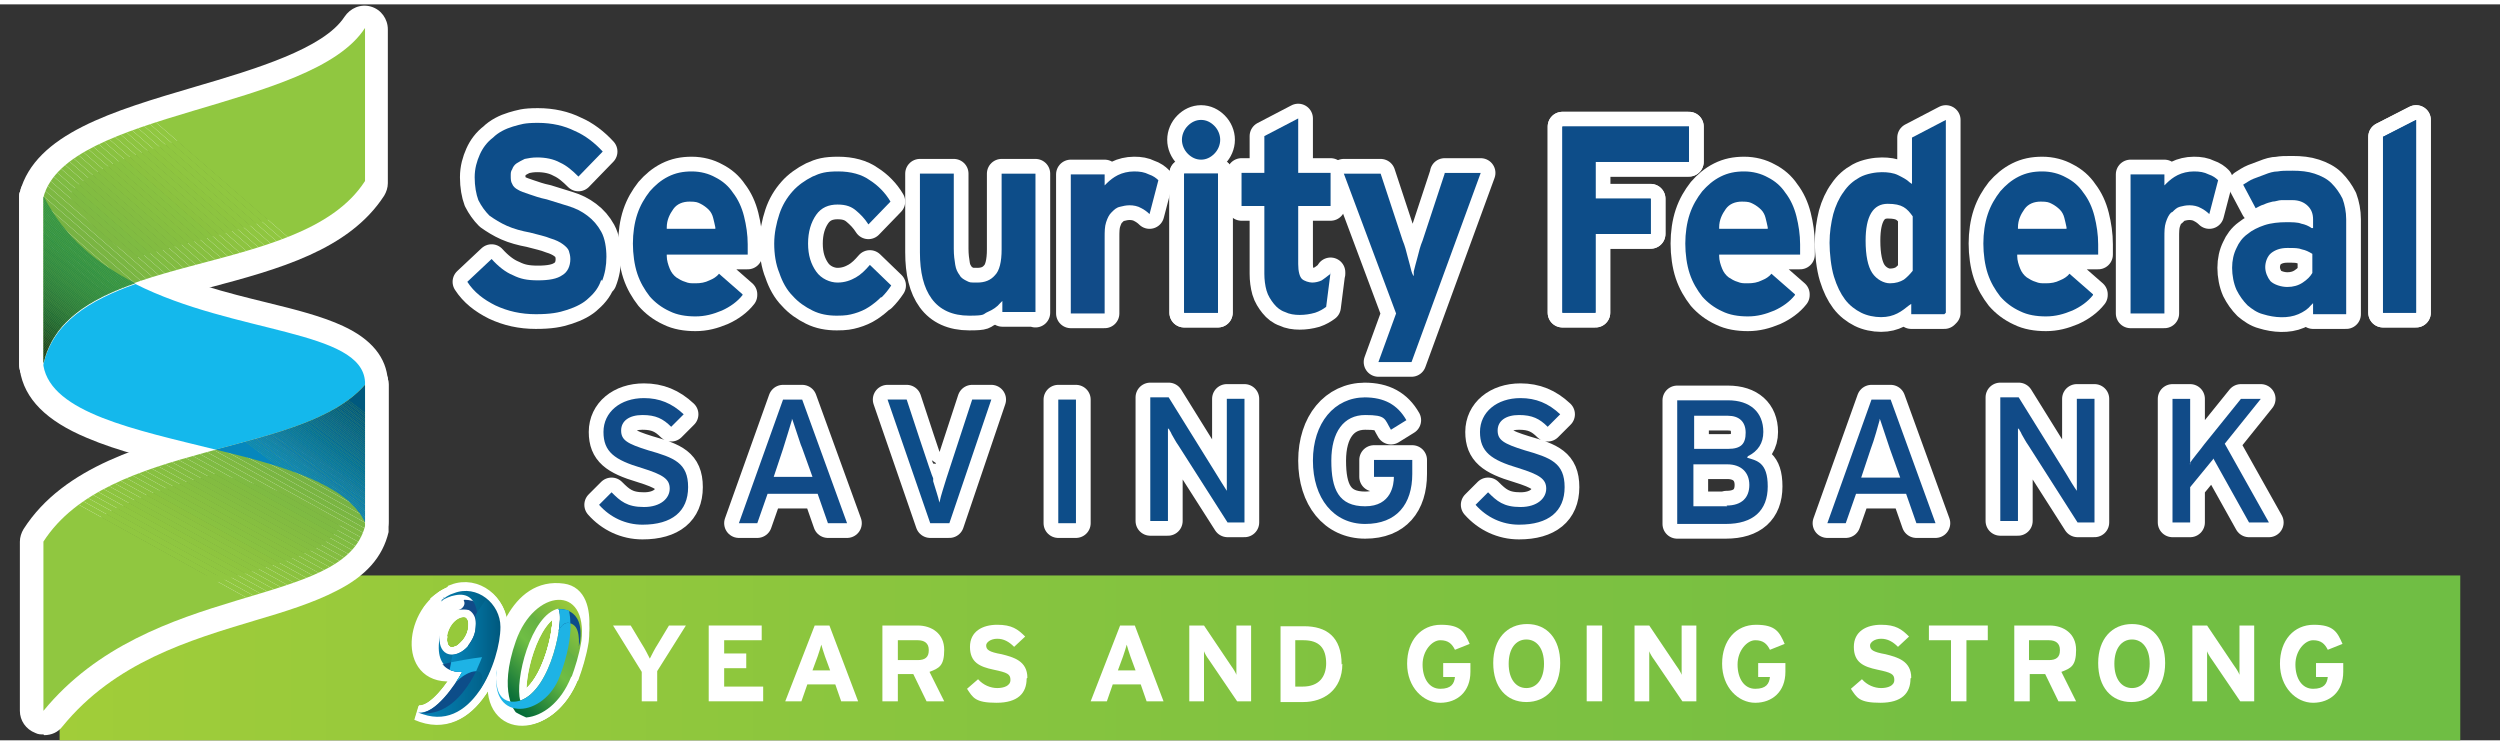 <?xml version="1.0" encoding="UTF-8"?>
<svg id="Layer_2" data-name="Layer 2" xmlns="http://www.w3.org/2000/svg" width="4.7in" height="1.4in" xmlns:xlink="http://www.w3.org/1999/xlink" version="1.1" viewBox="0 0 339.7 100">
  <rect x="0" y="0" width="339.7" height="100" fill="#333333" stroke="none"/>
  <defs>
    <style>
      .cls-1 {
        fill: #216a36;
      }

      .cls-1, .cls-2, .cls-3, .cls-4, .cls-5, .cls-6, .cls-7, .cls-8, .cls-9, .cls-10, .cls-11, .cls-12, .cls-13, .cls-14, .cls-15, .cls-16, .cls-17, .cls-18, .cls-19, .cls-20, .cls-21, .cls-22, .cls-23, .cls-24, .cls-25, .cls-26, .cls-27, .cls-28, .cls-29, .cls-30, .cls-31, .cls-32, .cls-33, .cls-34, .cls-35, .cls-36, .cls-37, .cls-38, .cls-39, .cls-40, .cls-41, .cls-42, .cls-43, .cls-44, .cls-45, .cls-46, .cls-47, .cls-48, .cls-49, .cls-50, .cls-51, .cls-52, .cls-53, .cls-54, .cls-55, .cls-56, .cls-57, .cls-58, .cls-59, .cls-60, .cls-61, .cls-62, .cls-63, .cls-64, .cls-65, .cls-66, .cls-67, .cls-68, .cls-69, .cls-70, .cls-71, .cls-72, .cls-73, .cls-74, .cls-75, .cls-76, .cls-77, .cls-78, .cls-79, .cls-80, .cls-81, .cls-82, .cls-83, .cls-84, .cls-85, .cls-86, .cls-87, .cls-88, .cls-89, .cls-90, .cls-91, .cls-92, .cls-93, .cls-94, .cls-95, .cls-96, .cls-97, .cls-98, .cls-99, .cls-100, .cls-101, .cls-102, .cls-103, .cls-104, .cls-105, .cls-106, .cls-107, .cls-108, .cls-109, .cls-110, .cls-111, .cls-112, .cls-113, .cls-114, .cls-115, .cls-116, .cls-117, .cls-118, .cls-119, .cls-120, .cls-121, .cls-122, .cls-123, .cls-124, .cls-125, .cls-126, .cls-127, .cls-128, .cls-129, .cls-130, .cls-131, .cls-132, .cls-133, .cls-134, .cls-135, .cls-136, .cls-137, .cls-138, .cls-139, .cls-140, .cls-141, .cls-142, .cls-143, .cls-144, .cls-145, .cls-146, .cls-147, .cls-148, .cls-149, .cls-150, .cls-151, .cls-152, .cls-153, .cls-154, .cls-155, .cls-156, .cls-157, .cls-158, .cls-159, .cls-160, .cls-161, .cls-162, .cls-163, .cls-164, .cls-165, .cls-166, .cls-167, .cls-168, .cls-169, .cls-170, .cls-171, .cls-172, .cls-173, .cls-174, .cls-175, .cls-176, .cls-177, .cls-178, .cls-179, .cls-180, .cls-181, .cls-182, .cls-183 {
        stroke-width: 0px;
      }

      .cls-2 {
        fill: #066993;
      }

      .cls-3 {
        fill: #015b80;
      }

      .cls-4 {
        fill: #1b391c;
      }

      .cls-5 {
        fill: #0573a2;
      }

      .cls-6 {
        fill: #055f86;
      }

      .cls-7 {
        fill: #1b3b1c;
      }

      .cls-8 {
        fill: #056690;
      }

      .cls-9 {
        fill: #1a371b;
      }

      .cls-10 {
        fill: #0a80b5;
      }

      .cls-11 {
        fill: #0a80b2;
      }

      .cls-12 {
        fill: #308c43;
      }

      .cls-13 {
        fill: #2e8741;
      }

      .cls-14 {
        fill: #2b7d3e;
      }

      .cls-15 {
        fill: url(#New_Gradient_Swatch_7);
      }

      .cls-16 {
        fill: #2b7f3e;
      }

      .cls-17 {
        fill: #01628a;
      }

      .cls-18 {
        fill: #88c040;
      }

      .cls-19 {
        fill: #14b8ec;
      }

      .cls-20 {
        fill: #1e431e;
      }

      .cls-21 {
        fill: #0585bc;
      }

      .cls-184 {
        clip-path: url(#clippath);
      }

      .cls-22 {
        fill: #04719e;
      }

      .cls-23, .cls-185, .cls-186 {
        fill: none;
      }

      .cls-24 {
        fill: #182e18;
      }

      .cls-25 {
        fill: #015d84;
      }

      .cls-26 {
        fill: #0982b6;
      }

      .cls-27 {
        fill: #85be41;
      }

      .cls-28 {
        fill: #308841;
      }

      .cls-29 {
        fill: #329244;
      }

      .cls-30 {
        fill: #025a7f;
      }

      .cls-31 {
        fill: #025c82;
      }

      .cls-32 {
        fill: #19331a;
      }

      .cls-33 {
        fill: url(#linear-gradient);
      }

      .cls-34 {
        fill: #086a95;
      }

      .cls-35 {
        fill: #114b88;
      }

      .cls-36 {
        fill: #318c43;
      }

      .cls-37 {
        fill: #1e6131;
      }

      .cls-38 {
        fill: #206432;
      }

      .cls-39 {
        fill: #27743a;
      }

      .cls-40 {
        fill: #2c813f;
      }

      .cls-41 {
        fill: #81bc41;
      }

      .cls-42 {
        fill: #08658e;
      }

      .cls-43 {
        fill: #216734;
      }

      .cls-44 {
        fill: #0d4d89;
      }

      .cls-45 {
        fill: #76b243;
      }

      .cls-46 {
        fill: #046e9a;
      }

      .cls-47 {
        fill: #056993;
      }

      .cls-48 {
        fill: #0777a7;
      }

      .cls-49 {
        fill: #90c740;
      }

      .cls-50 {
        fill: #29773b;
      }

      .cls-51 {
        fill: #7fbb42;
      }

      .cls-52 {
        fill: #84bd41;
      }

      .cls-53 {
        fill: #193019;
      }

      .cls-54 {
        fill: #8fc640;
      }

      .cls-55 {
        fill: #29793c;
      }

      .cls-56 {
        fill: #055d82;
      }

      .cls-57 {
        fill: #246f38;
      }

      .cls-58 {
        fill: #1d411e;
      }

      .cls-59 {
        fill: #7ab542;
      }

      .cls-60 {
        fill: #7ab642;
      }

      .cls-61 {
        fill: #329345;
      }

      .cls-62 {
        fill: #0a77a8;
      }

      .cls-63 {
        fill: #1e592c;
      }

      .cls-64 {
        fill: #2e8641;
      }

      .cls-65 {
        fill: #2d8440;
      }

      .cls-66 {
        fill: #016087;
      }

      .cls-67 {
        fill: #03668f;
      }

      .cls-187 {
        clip-path: url(#clippath-1);
      }

      .cls-188 {
        clip-path: url(#clippath-4);
      }

      .cls-189 {
        clip-path: url(#clippath-3);
      }

      .cls-190 {
        clip-path: url(#clippath-2);
      }

      .cls-191 {
        clip-path: url(#clippath-7);
      }

      .cls-192 {
        clip-path: url(#clippath-8);
      }

      .cls-193 {
        clip-path: url(#clippath-6);
      }

      .cls-194 {
        clip-path: url(#clippath-5);
      }

      .cls-195 {
        clip-path: url(#clippath-9);
      }

      .cls-68 {
        fill: #2f8942;
      }

      .cls-69 {
        fill: #0476a6;
      }

      .cls-70 {
        fill: #1f572b;
      }

      .cls-71 {
        fill: url(#New_Gradient_Swatch_17-4);
      }

      .cls-72 {
        fill: url(#New_Gradient_Swatch_17-3);
      }

      .cls-73 {
        fill: url(#New_Gradient_Swatch_17-5);
      }

      .cls-74 {
        fill: url(#New_Gradient_Swatch_17-2);
      }

      .cls-75 {
        fill: url(#New_Gradient_Swatch_17-6);
      }

      .cls-76 {
        fill: url(#New_Gradient_Swatch_18-3);
      }

      .cls-77 {
        fill: url(#New_Gradient_Swatch_18-2);
      }

      .cls-78 {
        fill: url(#New_Gradient_Swatch_18-4);
      }

      .cls-79 {
        fill: #2c823f;
      }

      .cls-185 {
        stroke-width: 2px;
      }

      .cls-185, .cls-186 {
        stroke: #fff;
      }

      .cls-80 {
        fill: #046f9b;
      }

      .cls-81 {
        fill: #2c803f;
      }

      .cls-82 {
        fill: #339445;
      }

      .cls-83 {
        fill: #72b043;
      }

      .cls-84 {
        fill: #267139;
      }

      .cls-85 {
        fill: #8cc340;
      }

      .cls-86 {
        fill: #00709d;
      }

      .cls-87 {
        fill: #026c99;
      }

      .cls-196 {
        clip-path: url(#clippath-14);
      }

      .cls-197 {
        clip-path: url(#clippath-13);
      }

      .cls-198 {
        clip-path: url(#clippath-12);
      }

      .cls-199 {
        clip-path: url(#clippath-10);
      }

      .cls-200 {
        clip-path: url(#clippath-15);
      }

      .cls-201 {
        clip-path: url(#clippath-11);
      }

      .cls-88 {
        fill: #319144;
      }

      .cls-89 {
        fill: #025e85;
      }

      .cls-90 {
        fill: #277339;
      }

      .cls-91 {
        fill: #0b78a9;
      }

      .cls-92 {
        fill: #20552a;
      }

      .cls-93 {
        fill: #00597f;
      }

      .cls-94 {
        fill: #056c98;
      }

      .cls-95 {
        fill: #88c140;
      }

      .cls-186 {
        stroke-linecap: round;
        stroke-linejoin: round;
        stroke-width: 4px;
      }

      .cls-96 {
        fill: #1e4821;
      }

      .cls-97 {
        fill: #2c8240;
      }

      .cls-98 {
        fill: #339545;
      }

      .cls-99 {
        fill: #1a351a;
      }

      .cls-100 {
        fill: #1d5f30;
      }

      .cls-101 {
        fill: #8dc440;
      }

      .cls-102 {
        fill: #097cad;
      }

      .cls-103 {
        fill: #0885bb;
      }

      .cls-104 {
        fill: #066c96;
      }

      .cls-105 {
        fill: #1f6935;
      }

      .cls-106 {
        fill: #0375a5;
      }

      .cls-107 {
        fill: #83bc41;
      }

      .cls-108 {
        fill: #7db842;
      }

      .cls-109 {
        fill: #216d37;
      }

      .cls-110 {
        fill: #0c7cae;
      }

      .cls-111 {
        fill: #03638c;
      }

      .cls-112 {
        fill: #0572a1;
      }

      .cls-113 {
        fill: #036189;
      }

      .cls-114 {
        fill: #257239;
      }

      .cls-115 {
        fill: #246e37;
      }

      .cls-116 {
        fill: #1f5e2f;
      }

      .cls-117 {
        fill: #2b7b3d;
      }

      .cls-118 {
        fill: #319044;
      }

      .cls-119 {
        fill: #2b7c3d;
      }

      .cls-120 {
        fill: #00597e;
      }

      .cls-121 {
        fill: #75b243;
      }

      .cls-122 {
        fill: #216b36;
      }

      .cls-123 {
        fill: #2d8540;
      }

      .cls-124 {
        fill: #036b96;
      }

      .cls-125 {
        fill: #78b343;
      }

      .cls-126 {
        fill: #0485ba;
      }

      .cls-127 {
        fill: #87c040;
      }

      .cls-128 {
        fill: #318f44;
      }

      .cls-129 {
        fill: #1c3d1c;
      }

      .cls-130 {
        fill: #0371a0;
      }

      .cls-131 {
        fill: #006f9c;
      }

      .cls-132 {
        fill: #204f26;
      }

      .cls-133 {
        fill: #2f8a42;
      }

      .cls-134 {
        fill: #07648d;
      }

      .cls-135 {
        fill: #7fba42;
      }

      .cls-136 {
        fill: #066791;
      }

      .cls-137 {
        fill: #02638b;
      }

      .cls-138 {
        fill: #204e25;
      }

      .cls-139 {
        fill: #0d7aac;
      }

      .cls-140 {
        fill: #0174a3;
      }

      .cls-141 {
        fill: url(#linear-gradient-2);
      }

      .cls-142 {
        fill: #2b7a3c;
      }

      .cls-143 {
        fill: #0b84b9;
      }

      .cls-144 {
        fill: #8bc23f;
      }

      .cls-145 {
        fill: #8ec53f;
      }

      .cls-146 {
        fill: url(#New_Gradient_Swatch_17);
      }

      .cls-147 {
        fill: url(#New_Gradient_Swatch_18);
      }

      .cls-148 {
        fill: #0874a4;
      }

      .cls-149 {
        fill: #0c7db0;
      }

      .cls-150 {
        fill: #0679aa;
      }

      .cls-151 {
        fill: #7fb942;
      }

      .cls-152 {
        fill: #308d43;
      }

      .cls-153 {
        fill: #71ae43;
      }

      .cls-154 {
        fill: #1eb3e5;
      }

      .cls-155 {
        fill: #087aac;
      }

      .cls-156 {
        fill: #2f8b43;
      }

      .cls-157 {
        fill: #86bf40;
      }

      .cls-158 {
        fill: #0687bd;
      }

      .cls-159 {
        fill: #29763a;
      }

      .cls-160 {
        fill: #205228;
      }

      .cls-161 {
        fill: #205429;
      }

      .cls-162 {
        fill: #046892;
      }

      .cls-163 {
        fill: #1d3f1d;
      }

      .cls-164 {
        fill: #2a7e3e;
      }

      .cls-165 {
        fill: #309245;
      }

      .cls-166 {
        fill: #0c7fb2;
      }

      .cls-167 {
        fill: #fff;
      }

      .cls-168 {
        fill: #1f5b2d;
      }

      .cls-169 {
        fill: #0780b4;
      }

      .cls-170 {
        fill: #1f5c2e;
      }

      .cls-171 {
        fill: #1f4a23;
      }

      .cls-172 {
        fill: #0c83b7;
      }

      .cls-173 {
        fill: #0a83b8;
      }

      .cls-174 {
        fill: #2b783b;
      }

      .cls-175 {
        fill: #82bc41;
      }

      .cls-176 {
        fill: #026088;
      }

      .cls-177 {
        fill: #0677a7;
      }

      .cls-178 {
        fill: #0a7caf;
      }

      .cls-179 {
        fill: #1d4620;
      }

      .cls-180 {
        fill: #89c240;
      }

      .cls-181 {
        fill: #206633;
      }

      .cls-182 {
        fill: #206332;
      }

      .cls-183 {
        fill: #204c24;
      }
    </style>
    <linearGradient id="New_Gradient_Swatch_7" data-name="New Gradient Swatch 7" x1="8.1" y1="88.8" x2="334.3" y2="88.8" gradientUnits="userSpaceOnUse">
      <stop offset="0" stop-color="#a5ce39"/>
      <stop offset="0" stop-color="#a1cd39"/>
      <stop offset=".4" stop-color="#86c43f"/>
      <stop offset=".8" stop-color="#75bf42"/>
      <stop offset="1" stop-color="#6fbe44"/>
    </linearGradient>
    <clipPath id="clippath">
      <path class="cls-23" d="M5.9,26.2v22.6c3.5-15.8,34.9-11.1,43.7-24.8V3.2C42.4,14.4,9,14.4,5.9,26.2"/>
    </clipPath>
    <clipPath id="clippath-1">
      <rect class="cls-23" x="-3.8" y="-5.4" width="63.1" height="62.9" transform="translate(-10.1 29.9) rotate(-49)"/>
    </clipPath>
    <clipPath id="clippath-2">
      <path class="cls-23" d="M5.9,73v23c14.6-17.8,40.8-13.8,43.7-25.1v-19.2h0s0,0,0,0c-8.7,9.9-34.9,7.6-43.7,21.3"/>
    </clipPath>
    <clipPath id="clippath-3">
      <rect class="cls-23" x="-2.2" y="44" width="59.9" height="59.7" transform="translate(-50.3 62.3) rotate(-61)"/>
    </clipPath>
    <clipPath id="clippath-4">
      <path class="cls-23" d="M5.9,26.2v22.6c1.3-5.7,6.2-8.7,12.5-10.9-5.1-2.6-9.6-6.2-12.4-11.7,0,0,0,0,0,0"/>
    </clipPath>
    <clipPath id="clippath-5">
      <rect class="cls-23" x="-.7" y="25.7" width="25.6" height="23.6" transform="translate(-25.1 24.6) rotate(-53)"/>
    </clipPath>
    <clipPath id="clippath-6">
      <path class="cls-23" d="M29.3,60.5c9.1,2.2,17.9,4.7,20.3,9.9h0v-18.7h0c-4.1,4.7-12.1,6.6-20.3,8.8"/>
    </clipPath>
    <clipPath id="clippath-7">
      <rect class="cls-23" x="25.8" y="47.3" width="27.2" height="27.5" transform="translate(-33.1 55.8) rotate(-53)"/>
    </clipPath>
    <clipPath id="clippath-8">
      <path class="cls-23" d="M5.9,26.2v22.6c3.5-15.8,34.9-11.1,43.7-24.8V3.2C42.4,14.4,9,14.4,5.9,26.2"/>
    </clipPath>
    <clipPath id="clippath-9">
      <rect class="cls-23" x="-3.8" y="-5.4" width="63.1" height="62.9" transform="translate(-10.1 29.9) rotate(-49)"/>
    </clipPath>
    <clipPath id="clippath-10">
      <path class="cls-23" d="M5.9,73v23c14.6-17.8,40.8-13.8,43.7-25.1v-19.2h0s0,0,0,0c-8.7,9.9-34.9,7.6-43.7,21.3"/>
    </clipPath>
    <clipPath id="clippath-11">
      <rect class="cls-23" x="-2.2" y="44" width="59.9" height="59.7" transform="translate(-50.3 62.3) rotate(-61)"/>
    </clipPath>
    <clipPath id="clippath-12">
      <path class="cls-23" d="M5.9,26.2v22.6c1.3-5.7,6.2-8.7,12.5-10.9-5.1-2.6-9.6-6.2-12.4-11.7,0,0,0,0,0,0"/>
    </clipPath>
    <clipPath id="clippath-13">
      <rect class="cls-23" x="-.7" y="25.7" width="25.6" height="23.6" transform="translate(-25.1 24.6) rotate(-53)"/>
    </clipPath>
    <clipPath id="clippath-14">
      <path class="cls-23" d="M29.3,60.5c9.1,2.2,17.9,4.7,20.3,9.9h0v-18.7h0c-4.1,4.7-12.1,6.6-20.3,8.8"/>
    </clipPath>
    <clipPath id="clippath-15">
      <rect class="cls-23" x="25.8" y="47.3" width="27.2" height="27.5" transform="translate(-33.1 55.8) rotate(-53)"/>
    </clipPath>
    <linearGradient id="New_Gradient_Swatch_17" data-name="New Gradient Swatch 17" x1="-9655.8" y1="-11655.9" x2="-9719.7" y2="-11538.7" gradientTransform="translate(760.2 -744.6) scale(0 0)" gradientUnits="userSpaceOnUse">
      <stop offset="0" stop-color="#0687bd"/>
      <stop offset="1" stop-color="#00597e"/>
    </linearGradient>
    <linearGradient id="New_Gradient_Swatch_17-2" data-name="New Gradient Swatch 17" x1="-9703.4" y1="-11601.4" x2="-9664.4" y2="-11487.3" xlink:href="#New_Gradient_Swatch_17"/>
    <linearGradient id="New_Gradient_Swatch_17-3" data-name="New Gradient Swatch 17" x1="-9731.3" y1="-11609.2" x2="-9667.4" y2="-11492" xlink:href="#New_Gradient_Swatch_17"/>
    <linearGradient id="New_Gradient_Swatch_17-4" data-name="New Gradient Swatch 17" x1="56.7" y1="88.2" x2="67.9" y2="88.2" gradientTransform="matrix(1,0,0,1,0,0)" xlink:href="#New_Gradient_Swatch_17"/>
    <linearGradient id="New_Gradient_Swatch_17-5" data-name="New Gradient Swatch 17" x1="61.1" y1="87" x2="67.9" y2="87" gradientTransform="matrix(1,0,0,1,0,0)" xlink:href="#New_Gradient_Swatch_17"/>
    <linearGradient id="linear-gradient" x1="-9714" y1="-11445.2" x2="-9657.7" y2="-11569.9" gradientTransform="translate(760.2 -744.6) scale(0 0)" gradientUnits="userSpaceOnUse">
      <stop offset="0" stop-color="#a5ce39"/>
      <stop offset="1" stop-color="#0f6e38"/>
    </linearGradient>
    <linearGradient id="New_Gradient_Swatch_18" data-name="New Gradient Swatch 18" x1="-9670.4" y1="-11449.4" x2="-9703.5" y2="-11580.6" gradientTransform="translate(760.2 -744.6) scale(0 0)" gradientUnits="userSpaceOnUse">
      <stop offset="0" stop-color="#339545"/>
      <stop offset="1" stop-color="#204f26"/>
    </linearGradient>
    <linearGradient id="New_Gradient_Swatch_18-2" data-name="New Gradient Swatch 18" x1="-9645.9" y1="-11467.7" x2="-9702.1" y2="-11592.3" xlink:href="#New_Gradient_Swatch_18"/>
    <linearGradient id="New_Gradient_Swatch_18-3" data-name="New Gradient Swatch 18" x1="-9668.9" y1="-11457.3" x2="-9725.2" y2="-11581.9" xlink:href="#New_Gradient_Swatch_18"/>
    <linearGradient id="New_Gradient_Swatch_18-4" data-name="New Gradient Swatch 18" x1="-9455.4" y1="-11443.6" x2="-9597.4" y2="-11651.7" xlink:href="#New_Gradient_Swatch_18"/>
    <linearGradient id="linear-gradient-2" x1="68.2" y1="94.4" x2="79.4" y2="83.3" gradientUnits="userSpaceOnUse">
      <stop offset="0" stop-color="#006838"/>
      <stop offset=".1" stop-color="#117539"/>
      <stop offset=".3" stop-color="#3f993e"/>
      <stop offset=".5" stop-color="#6fbe44"/>
      <stop offset=".6" stop-color="#6ab743"/>
      <stop offset=".7" stop-color="#65b143"/>
      <stop offset=".7" stop-color="#6bb341"/>
      <stop offset=".8" stop-color="#7dbc3f"/>
      <stop offset="1" stop-color="#9bc93a"/>
      <stop offset="1" stop-color="#a5ce39"/>
    </linearGradient>
    <linearGradient id="New_Gradient_Swatch_17-6" data-name="New Gradient Swatch 17" x1="-9584.2" y1="-11661.1" x2="-9480.9" y2="-11494.8" xlink:href="#New_Gradient_Swatch_17"/>
  </defs>
  <rect class="cls-15" x="8.1" y="77.6" width="326.2" height="22.4"/>
  <g>
    <g>
      <g>
        <polygon class="cls-186" points="224.3 26.4 216.8 26.4 216.8 21.4 229.5 21.4 229.5 16.6 212.3 16.6 212.3 41.9 216.8 41.9 216.8 31.2 224.3 31.2 224.3 26.4"/>
        <polygon class="cls-186" points="323.8 18 323.8 41.9 328.3 41.9 328.3 15.7 323.8 18"/>
        <rect class="cls-186" x="160.9" y="23" width="4.6" height="18.9"/>
        <polygon class="cls-186" points="224.3 26.4 216.8 26.4 216.8 21.4 229.5 21.4 229.5 16.6 212.3 16.6 212.3 41.9 216.8 41.9 216.8 31.2 224.3 31.2 224.3 26.4"/>
        <g>
          <path class="cls-186" d="M233.6,30.3c0-1,.4-1.8.9-2.5.5-.7,1.3-1,2.2-1s1.1.1,1.5.3c.4.2.8.5,1.1.8.3.3.5.7.6,1.1h0c.1.4.2.8.3,1.3v.2s-6.6,0-6.6,0v-.2ZM243.9,39.4l-3.2-2.8c-.3.4-.8.7-1.3.9-.6.3-1.2.4-1.9.4s-.9,0-1.4-.2c-.4-.1-.9-.4-1.2-.6-.4-.3-.7-.7-.9-1.2-.2-.5-.4-1.1-.4-1.7v-.2s11,0,11,0c0-.2,0-.3,0-.5,0-.3,0-.6,0-.9,0-1.3-.2-2.6-.5-3.8-.3-1.2-.8-2.3-1.5-3.2-.6-.9-1.4-1.6-2.4-2.1-.9-.5-2-.8-3.2-.8s-2.2.2-3.2.7c-1,.5-1.8,1.2-2.5,2-.7.9-1.3,1.9-1.7,3.1-.4,1.2-.6,2.6-.6,4s.2,2.9.6,4.1c.4,1.2,1,2.2,1.7,3.1.7.8,1.6,1.5,2.7,2,1,.5,2.2.7,3.5.7s2.4-.3,3.6-.8c1.1-.5,2.1-1.2,2.8-2.1"/>
          <path class="cls-186" d="M196.3,23l-3,9.1c-.3.7-.5,1.5-.7,2.3-.2.8-.4,1.4-.5,1.9v.6c-.1,0-.3-.6-.3-.6-.1-.5-.3-1.1-.5-1.9-.2-.8-.4-1.6-.7-2.3l-3-9.1h-5l7.1,19-2.4,6.6h4.5l9.4-25.7h-4.9Z"/>
          <path class="cls-186" d="M274.2,30.3c0-1,.4-1.8.9-2.5.5-.7,1.3-1,2.2-1s1.1.1,1.5.3c.4.2.8.5,1.1.8.3.3.5.7.6,1.1h0c.1.4.2.8.3,1.3v.2s-6.6,0-6.6,0v-.2ZM284.4,39.4l-3.2-2.8c-.3.4-.8.7-1.3.9-.6.3-1.2.4-1.9.4s-.9,0-1.4-.2c-.4-.1-.9-.4-1.2-.6-.4-.3-.7-.7-.9-1.2-.2-.5-.4-1.1-.4-1.7v-.2s11,0,11,0c0-.2,0-.3,0-.5,0-.3,0-.6,0-.9,0-1.3-.2-2.6-.5-3.8-.3-1.2-.8-2.3-1.5-3.2-.6-.9-1.4-1.6-2.4-2.1-.9-.5-2-.8-3.2-.8s-2.2.2-3.2.7c-1,.5-1.8,1.2-2.5,2-.7.9-1.3,1.9-1.7,3.1-.4,1.2-.6,2.6-.6,4s.2,2.9.6,4.1c.4,1.2,1,2.2,1.7,3.1.7.8,1.6,1.5,2.7,2,1,.5,2.2.7,3.5.7s2.4-.3,3.6-.8c1.1-.5,2.1-1.2,2.8-2.1"/>
          <path class="cls-186" d="M180.8,36.6c-.5.4-.9.7-1.2.9-.4.2-.9.3-1.3.3s-1.1-.2-1.4-.5c-.3-.3-.5-1-.5-2v-7.9h4.4v-4.5h-4.4v-7.4l-4.6,2.4v5h-3.1v4.5h3.1v9.2c0,.8.1,1.6.3,2.3.2.7.6,1.3,1,1.8.4.5.9.9,1.5,1.1.6.3,1.3.4,2,.4s1.4-.1,2.1-.3c.6-.2,1.1-.5,1.5-.8l.6-4.7Z"/>
          <path class="cls-186" d="M314.2,36.5h0c-.3.5-.7.9-1.3,1.3-.6.4-1.3.6-2.1.6s-1.8-.3-2.3-.8c-.4-.5-.7-1.2-.7-1.9s.3-1.5.8-1.9c.5-.4,1.2-.7,2.2-.7s1.5,0,2,.2c.5.1.9.3,1.4.6h0v2.6ZM318.8,41.9v-12.7c0-1-.2-2-.5-2.8-.4-.8-.9-1.5-1.5-2.1-.6-.6-1.4-1-2.3-1.3-.9-.3-1.9-.4-3-.4s-1.4,0-2,.1c-.6,0-1.2.2-1.7.4-.5.2-1.1.4-1.6.6-.5.2-.9.5-1.4.8l1.7,3.2c.4-.2.7-.4,1.1-.5.4-.2.8-.3,1.2-.4.4,0,.8-.2,1.2-.2.4,0,.9,0,1.5,0,.9,0,1.6.3,2.1.8.5.5.7,1.1.7,1.8v1.2h-.2c-.4-.3-.9-.5-1.4-.6-.5-.2-1.2-.2-2.1-.2s-2,.1-2.9.4c-.9.3-1.7.7-2.3,1.2-.7.5-1.2,1.2-1.5,1.9-.4.8-.6,1.7-.6,2.7s.2,2.1.6,3c.4.8.9,1.5,1.5,2.1.6.5,1.3,1,2.1,1.2,1.6.5,3.4.6,4.8,0,.7-.3,1.3-.7,1.7-1.2l.3-.3v1.5s4.5,0,4.5,0Z"/>
          <path class="cls-186" d="M259.9,36.2h0c-.4.5-.8.9-1.2,1.2-.5.3-1.1.5-1.9.5s-1.8-.5-2.4-1.4c-.6-.9-.9-2.4-.9-4.4,0-3.3,1-5,3-5s2.6.6,3.4,1.7h0v7.4ZM264.4,41.9V15.7l-4.6,2.4v6.3l-.3-.2c-.4-.4-1-.7-1.6-1-.6-.3-1.4-.4-2.2-.4s-2.1.2-3,.7c-.9.5-1.6,1.1-2.2,2-.6.8-1.1,1.9-1.4,3-.3,1.2-.5,2.5-.5,3.9s.2,3.3.6,4.6c.4,1.3.9,2.3,1.5,3.1.6.8,1.4,1.4,2.2,1.8.8.4,1.8.6,2.7.6s1.6-.2,2.2-.5c.6-.3,1.1-.7,1.6-1.1l.3-.2v1.4s4.5,0,4.5,0Z"/>
        </g>
        <polygon class="cls-186" points="323.8 18 323.8 41.9 328.3 41.9 328.3 15.7 323.8 18"/>
        <g>
          <path class="cls-186" d="M119.8,39.8c.5-.5.9-1,1.3-1.6l-2.9-2.8c-.6.7-1.2,1.3-1.9,1.7-.7.4-1.5.7-2.5.7s-2.2-.5-2.9-1.5c-.7-1-1.1-2.2-1.1-3.8s.4-2.9,1.1-3.9c.7-1,1.7-1.4,2.9-1.4s1.9.3,2.5.8c.6.5,1.2,1.1,1.7,1.9l3-3.1c-.7-1.2-1.7-2.2-2.8-2.9-1.1-.8-2.6-1.2-4.3-1.2s-2.4.2-3.5.7c-1,.5-2,1.2-2.7,2-.8.9-1.4,1.9-1.8,3.1-.4,1.2-.7,2.6-.7,4s.2,2.8.7,4c.4,1.2,1,2.3,1.8,3.1.8.9,1.7,1.5,2.7,2,1,.5,2.1.7,3.3.7s1.7-.1,2.4-.3c.7-.2,1.4-.5,2-.9.6-.4,1.1-.8,1.6-1.3"/>
          <path class="cls-186" d="M90.6,30.3c0-1,.4-1.8.9-2.5.5-.7,1.3-1,2.2-1s1.1.1,1.5.3c.4.2.8.5,1.1.8.3.3.5.7.6,1.1h0c.1.4.2.8.3,1.3v.2s-6.6,0-6.6,0v-.2ZM100.9,39.4l-3.2-2.8c-.3.4-.8.7-1.3.9-.6.3-1.2.4-1.9.4s-.9,0-1.4-.2c-.4-.1-.9-.4-1.2-.6-.4-.3-.7-.7-.9-1.2-.2-.5-.4-1.1-.4-1.7v-.2s11,0,11,0c0-.2,0-.3,0-.5,0-.3,0-.6,0-.9,0-1.3-.2-2.6-.5-3.8-.3-1.2-.8-2.3-1.5-3.2-.6-.9-1.4-1.6-2.4-2.1-.9-.5-2-.8-3.2-.8s-2.2.2-3.2.7c-1,.5-1.8,1.2-2.5,2-.7.9-1.3,1.9-1.7,3.1-.4,1.2-.6,2.6-.6,4s.2,2.9.6,4.1c.4,1.2,1,2.2,1.7,3.1.7.8,1.6,1.5,2.7,2,1,.5,2.2.7,3.5.7s2.4-.3,3.6-.8c1.1-.5,2.1-1.2,2.8-2.1"/>
          <path class="cls-186" d="M295.2,28.2c.3-.3.6-.6,1-.7.4-.1.8-.2,1.3-.2s1.1.1,1.6.4c.4.2.8.5,1.1.8l1.2-4.6c-.3-.3-.7-.6-1.3-.8-.6-.3-1.2-.4-2-.4s-1.6.2-2.2.5c-.6.3-1.1.7-1.5,1.1l-.3.3v-1.5h-4.6v18.9h4.6v-10.3c0-.8,0-1.5.2-2.1.2-.6.4-1,.7-1.3"/>
          <path class="cls-186" d="M81.8,37.6c.4-1,.6-2.1.6-3.3s-.2-2.5-.7-3.4c-.5-.9-1.1-1.6-1.9-2.2-.8-.6-1.6-1-2.6-1.3-1-.3-1.9-.6-2.9-.9-1-.2-1.8-.5-2.4-.7-.6-.2-1.2-.4-1.5-.6-.4-.2-.7-.5-.8-.8-.2-.3-.2-.7-.2-1.1s0-.6.2-.9c.1-.3.3-.6.6-.8.3-.2.7-.4,1.1-.6.5-.1,1-.2,1.7-.2,1.1,0,2.2.2,3.1.7.9.4,1.7,1.1,2.5,1.9l3.3-3.4c-1.1-1.2-2.4-2.2-3.8-2.8-1.4-.7-3.1-1.1-5-1.1s-2.3.2-3.4.5c-1,.3-2,.8-2.7,1.5-.8.6-1.4,1.4-1.8,2.3-.4.9-.7,1.9-.7,3.1s.2,2.3.5,3.1c.4.8.9,1.5,1.5,2.1.7.5,1.5,1,2.4,1.4.9.4,2,.7,3.1.9,1.1.3,2.1.5,2.8.8.7.2,1.3.5,1.7.8.4.3.7.6.8.9.1.3.2.7.2,1.1,0,1-.4,1.8-1.1,2.2-.7.5-1.8.7-3.3.7s-2.4-.2-3.4-.7c-1-.4-2-1.2-2.9-2.2l-3.3,3.1c.9,1.4,2.2,2.4,3.8,3.2,1.7.8,3.5,1.2,5.5,1.2s3.1-.2,4.3-.6c1.2-.4,2.2-.9,2.9-1.6.8-.7,1.4-1.5,1.7-2.5"/>
          <path class="cls-186" d="M140.7,41.9v-18.9h-4.6v10.3c0,1.7-.3,2.9-.9,3.5-.6.7-1.4,1-2.4,1s-1,0-1.4-.2c-.4-.2-.8-.4-1-.8-.3-.4-.5-.8-.6-1.4-.1-.6-.2-1.3-.2-2.2v-10.2h-4.6v10.7c0,2.7.5,4.8,1.6,6.3,1.1,1.5,2.8,2.3,5.1,2.3s1.8-.2,2.5-.5c.7-.3,1.3-.7,1.7-1.2l.3-.3v1.5s4.5,0,4.5,0Z"/>
          <path class="cls-186" d="M163.2,15.7c-.7,0-1.3.3-1.8.8-.5.5-.8,1.2-.8,1.9s.3,1.4.8,1.9c.5.5,1.1.8,1.8.8s1.3-.3,1.8-.8c.5-.5.8-1.2.8-1.9s-.3-1.4-.8-1.9c-.5-.5-1.1-.8-1.8-.8"/>
        </g>
        <rect class="cls-186" x="160.9" y="23" width="4.6" height="18.9"/>
        <g>
          <path class="cls-186" d="M151.1,28.2c.3-.3.6-.6,1.1-.7.4-.1.8-.2,1.3-.2s1.1.1,1.6.4c.4.2.8.5,1.1.8l1.2-4.6c-.3-.3-.7-.6-1.3-.8-.6-.3-1.2-.4-2-.4s-1.6.2-2.2.5c-.6.3-1.1.7-1.5,1.1l-.3.3v-1.5h-4.6v18.9h4.6v-10.3c0-.8,0-1.5.2-2.1.2-.6.4-1,.7-1.3"/>
          <path class="cls-186" d="M234.7,68.2h-4.6v-5.7h4.6c1.9,0,3,1.1,3,2.8s-1,2.8-3.1,2.8M230.2,55.9h4.6c1.5,0,2.4.8,2.4,2.3s-.6,2.2-2.4,2.2h-4.6v-4.5ZM237.5,61.4h-.1s.1,0,.1,0c1.4-.7,2.1-1.8,2.1-3.3,0-2.7-1.8-4.3-4.8-4.3h-6.9v16.8h6.6c3.7,0,5.7-1.8,5.7-5.1s-1.5-3.5-2.8-3.9"/>
          <path class="cls-186" d="M206.4,70.7c4,0,6.2-1.8,6.2-5.1s-1.9-4-5.4-5c-2.9-.9-3.7-1.4-3.7-2.7s1.1-2.1,2.9-2.1,2.8.5,3.9,1.6l1.7-1.7c-1.6-1.5-3.3-2.2-5.4-2.2-3.2,0-5.5,1.9-5.5,4.6s1.5,3.8,5.2,4.9c2.9.9,3.8,1.5,3.8,2.8s-1.2,2.5-3.5,2.5-3.2-.8-4.4-2l-1.7,1.7c1.5,1.7,3.6,2.7,5.9,2.7"/>
          <path class="cls-186" d="M185.5,53.4c-4.2,0-7.1,3.5-7.1,8.6s2.8,8.6,7.1,8.6,6.4-2.7,6.4-6.8v-1.9h-5.2v2.3h2.7c0,1-.3,4-3.9,4s-4.6-2.3-4.6-6.2,1.7-6.2,4.6-6.2,2.6.5,3.5,2l2.1-1.3c-1.2-2.1-3-3.1-5.7-3.1"/>
          <path class="cls-186" d="M252.9,64.3h0c0,0,1.3-3.9,1.3-3.9.5-1.3,1-3.2,1.2-3.9v-.2s.1.2.1.2c.2.6.7,2.1,1.1,3.3l.2.6,1.4,3.9h-5.3ZM254.3,53.7l-6,16.8h2.5l1.4-4h6.8s1.4,4,1.4,4h2.6l-6.1-16.8h-2.6Z"/>
          <path class="cls-186" d="M274.4,57.8c0,.1.2.3.3.6.3.5.6,1.1.9,1.5l6.7,10.5h2.3v-16.8h-2.4v8.6c0,.5,0,1.5,0,2.3,0,.7,0,1.3,0,1.6v.2-.2c-.3-.4-1.1-1.7-1.5-2.4l-6.4-10.3h-2.5v16.8h2.4v-8.7c0-.5,0-1.5,0-2.3,0-.7,0-1.3,0-1.6v-.2.2Z"/>
          <path class="cls-186" d="M300.8,61.8l4.8,8.6h2.7l-6-10.7h0s4.9-6.1,4.9-6.1h-2.7l-5,6.2c-.5.7-1.7,2.1-1.9,2.5v.2c-.1,0,0-.2,0-.2,0-.5,0-2.4,0-3v-5.7h-2.4v16.8h2.4v-4.8h0s3.2-3.9,3.2-3.9h0Z"/>
          <path class="cls-186" d="M105.1,64.3h0c0,0,1.3-3.9,1.3-3.9.4-1.3,1-3.2,1.2-3.9v-.2c0,0,.1.2.1.2.2.6.7,2.1,1.1,3.3l.2.5,1.4,3.9h-5.3ZM106.4,53.7l-6,16.8h2.5l1.4-4h6.8s1.4,4,1.4,4h2.6l-6.1-16.8h-2.6Z"/>
          <path class="cls-186" d="M87.3,70.7c4,0,6.2-1.8,6.2-5.1s-1.9-4-5.4-5c-2.9-.9-3.7-1.4-3.7-2.7s1.1-2.1,2.9-2.1,2.8.5,3.9,1.6l1.7-1.7c-1.6-1.5-3.3-2.2-5.4-2.2-3.2,0-5.5,1.9-5.5,4.6s1.5,3.8,5.2,4.9c2.9.9,3.8,1.5,3.8,2.8s-1.2,2.5-3.5,2.5-3.2-.8-4.4-2l-1.7,1.7c1.5,1.7,3.6,2.7,5.9,2.7"/>
        </g>
        <rect class="cls-186" x="143.8" y="53.7" width="2.4" height="16.8"/>
        <g>
          <path class="cls-186" d="M132.1,53.7l-3.5,10.7c-.3,1-.8,2.5-.9,3.1v.2c0,0-.1-.2-.1-.2-.1-.5-.5-1.7-.8-2.7v-.4c-.1,0-3.6-10.7-3.6-10.7h-2.6l5.8,16.8h2.6l5.7-16.8h-2.6Z"/>
          <path class="cls-186" d="M158.9,57.8c0,.1.2.3.3.6.3.5.6,1.1.9,1.5l6.7,10.5h2.3v-16.8h-2.4v8.6c0,.5,0,1.5,0,2.3,0,.7,0,1.3,0,1.6v.2-.2c-.3-.5-1.1-1.7-1.5-2.4l-6.4-10.3h-2.5v16.8h2.4v-8.7c0-.5,0-1.5,0-2.3,0-.7,0-1.3,0-1.6v-.2.2Z"/>
        </g>
      </g>
      <g>
        <polygon class="cls-44" points="224.3 26.4 216.8 26.4 216.8 21.4 229.5 21.4 229.5 16.6 212.3 16.6 212.3 41.9 216.8 41.9 216.8 31.2 224.3 31.2 224.3 26.4"/>
        <polygon class="cls-44" points="323.8 18 323.8 41.9 328.3 41.9 328.3 15.7 323.8 18"/>
        <rect class="cls-44" x="160.9" y="23" width="4.6" height="18.9"/>
        <polygon class="cls-44" points="224.3 26.4 216.8 26.4 216.8 21.4 229.5 21.4 229.5 16.6 212.3 16.6 212.3 41.9 216.8 41.9 216.8 31.2 224.3 31.2 224.3 26.4"/>
        <g>
          <path class="cls-44" d="M233.6,30.3c0-1,.4-1.8.9-2.5.5-.7,1.3-1,2.2-1s1.1.1,1.5.3c.4.2.8.5,1.1.8.3.3.5.7.6,1.1h0c.1.4.2.8.3,1.3v.2s-6.6,0-6.6,0v-.2ZM243.9,39.4l-3.2-2.8c-.3.4-.8.7-1.3.9-.6.3-1.2.4-1.9.4s-.9,0-1.4-.2c-.4-.1-.9-.4-1.2-.6-.4-.3-.7-.7-.9-1.2-.2-.5-.4-1.1-.4-1.7v-.2s11,0,11,0c0-.2,0-.3,0-.5,0-.3,0-.6,0-.9,0-1.3-.2-2.6-.5-3.8-.3-1.2-.8-2.3-1.5-3.2-.6-.9-1.4-1.6-2.4-2.1-.9-.5-2-.8-3.2-.8s-2.2.2-3.2.7c-1,.5-1.8,1.2-2.5,2-.7.9-1.3,1.9-1.7,3.1-.4,1.2-.6,2.6-.6,4s.2,2.9.6,4.1c.4,1.2,1,2.2,1.7,3.1.7.8,1.6,1.5,2.7,2,1,.5,2.2.7,3.5.7s2.4-.3,3.6-.8c1.1-.5,2.1-1.2,2.8-2.1"/>
          <path class="cls-44" d="M196.3,23l-3,9.1c-.3.7-.5,1.5-.7,2.3-.2.8-.4,1.4-.5,1.9v.6c-.1,0-.3-.6-.3-.6-.1-.5-.3-1.1-.5-1.9-.2-.8-.4-1.6-.7-2.3l-3-9.1h-5l7.1,19-2.4,6.6h4.5l9.4-25.7h-4.9Z"/>
          <path class="cls-44" d="M274.2,30.3c0-1,.4-1.8.9-2.5.5-.7,1.3-1,2.2-1s1.1.1,1.5.3c.4.2.8.5,1.1.8.3.3.5.7.6,1.1h0c.1.4.2.8.3,1.3v.2s-6.6,0-6.6,0v-.2ZM284.4,39.4l-3.2-2.8c-.3.4-.8.7-1.3.9-.6.3-1.2.4-1.9.4s-.9,0-1.4-.2c-.4-.1-.9-.4-1.2-.6-.4-.3-.7-.7-.9-1.2-.2-.5-.4-1.1-.4-1.7v-.2s11,0,11,0c0-.2,0-.3,0-.5,0-.3,0-.6,0-.9,0-1.3-.2-2.6-.5-3.8-.3-1.2-.8-2.3-1.5-3.2-.6-.9-1.4-1.6-2.4-2.1-.9-.5-2-.8-3.2-.8s-2.2.2-3.2.7c-1,.5-1.8,1.2-2.5,2-.7.9-1.3,1.9-1.7,3.1-.4,1.2-.6,2.6-.6,4s.2,2.9.6,4.1c.4,1.2,1,2.2,1.7,3.1.7.8,1.6,1.5,2.7,2,1,.5,2.2.7,3.5.7s2.4-.3,3.6-.8c1.1-.5,2.1-1.2,2.8-2.1"/>
          <path class="cls-44" d="M180.8,36.6c-.5.4-.9.7-1.2.9-.4.2-.9.3-1.3.3s-1.1-.2-1.4-.5c-.3-.3-.5-1-.5-2v-7.9h4.4v-4.5h-4.4v-7.4l-4.6,2.4v5h-3.1v4.5h3.1v9.2c0,.8.1,1.6.3,2.3.2.7.6,1.3,1,1.8.4.5.9.9,1.5,1.1.6.3,1.3.4,2,.4s1.4-.1,2.1-.3c.6-.2,1.1-.5,1.5-.8l.6-4.7Z"/>
          <path class="cls-44" d="M314.2,36.5h0c-.3.5-.7.9-1.3,1.3-.6.4-1.3.6-2.1.6s-1.8-.3-2.3-.8c-.4-.5-.7-1.2-.7-1.9s.3-1.5.8-1.9c.5-.4,1.2-.7,2.2-.7s1.5,0,2,.2c.5.1.9.3,1.4.6h0v2.6ZM318.8,41.9v-12.7c0-1-.2-2-.5-2.8-.4-.8-.9-1.5-1.5-2.1-.6-.6-1.4-1-2.3-1.3-.9-.3-1.9-.4-3-.4s-1.4,0-2,.1c-.6,0-1.2.2-1.7.4-.5.2-1.1.4-1.6.6-.5.2-.9.5-1.4.8l1.7,3.2c.4-.2.7-.4,1.1-.5.4-.2.8-.3,1.2-.4.4,0,.8-.2,1.2-.2.4,0,.9,0,1.5,0,.9,0,1.6.3,2.1.8.5.5.7,1.1.7,1.8v1.2h-.2c-.4-.3-.9-.5-1.4-.6-.5-.2-1.2-.2-2.1-.2s-2,.1-2.9.4c-.9.3-1.7.7-2.3,1.2-.7.5-1.2,1.2-1.5,1.9-.4.8-.6,1.7-.6,2.7s.2,2.1.6,3c.4.8.9,1.5,1.5,2.1.6.5,1.3,1,2.1,1.2,1.6.5,3.4.6,4.8,0,.7-.3,1.3-.7,1.7-1.2l.3-.3v1.5s4.5,0,4.5,0Z"/>
          <path class="cls-44" d="M259.9,36.2h0c-.4.5-.8.9-1.2,1.2-.5.3-1.1.5-1.9.5s-1.8-.5-2.4-1.4c-.6-.9-.9-2.4-.9-4.4,0-3.3,1-5,3-5s2.6.6,3.4,1.7h0v7.4ZM264.4,41.9V15.7l-4.6,2.4v6.3l-.3-.2c-.4-.4-1-.7-1.6-1-.6-.3-1.4-.4-2.2-.4s-2.1.2-3,.7c-.9.5-1.6,1.1-2.2,2-.6.8-1.1,1.9-1.4,3-.3,1.2-.5,2.5-.5,3.9s.2,3.3.6,4.6c.4,1.3.9,2.3,1.5,3.1.6.8,1.4,1.4,2.2,1.8.8.4,1.8.6,2.7.6s1.6-.2,2.2-.5c.6-.3,1.1-.7,1.6-1.1l.3-.2v1.4s4.5,0,4.5,0Z"/>
        </g>
        <polygon class="cls-44" points="323.8 18 323.8 41.9 328.3 41.9 328.3 15.7 323.8 18"/>
        <g>
          <path class="cls-44" d="M119.8,39.8c.5-.5.9-1,1.3-1.6l-2.9-2.8c-.6.7-1.2,1.3-1.9,1.7-.7.4-1.5.7-2.5.7s-2.2-.5-2.9-1.5c-.7-1-1.1-2.2-1.1-3.8s.4-2.9,1.1-3.9c.7-1,1.7-1.4,2.9-1.4s1.9.3,2.5.8c.6.5,1.2,1.1,1.7,1.9l3-3.1c-.7-1.2-1.7-2.2-2.8-2.9-1.1-.8-2.6-1.2-4.3-1.2s-2.4.2-3.5.7c-1,.5-2,1.2-2.7,2-.8.9-1.4,1.9-1.8,3.1-.4,1.2-.7,2.6-.7,4s.2,2.8.7,4c.4,1.2,1,2.3,1.8,3.1.8.9,1.7,1.5,2.7,2,1,.5,2.1.7,3.3.7s1.7-.1,2.4-.3c.7-.2,1.4-.5,2-.9.6-.4,1.1-.8,1.6-1.3"/>
          <path class="cls-44" d="M90.6,30.3c0-1,.4-1.8.9-2.5.5-.7,1.3-1,2.2-1s1.1.1,1.5.3c.4.2.8.5,1.1.8.3.3.5.7.6,1.1h0c.1.4.2.8.3,1.3v.2s-6.6,0-6.6,0v-.2ZM100.9,39.4l-3.2-2.8c-.3.4-.8.7-1.3.9-.6.3-1.2.4-1.9.4s-.9,0-1.4-.2c-.4-.1-.9-.4-1.2-.6-.4-.3-.7-.7-.9-1.2-.2-.5-.4-1.1-.4-1.7v-.2s11,0,11,0c0-.2,0-.3,0-.5,0-.3,0-.6,0-.9,0-1.3-.2-2.6-.5-3.8-.3-1.2-.8-2.3-1.5-3.2-.6-.9-1.4-1.6-2.4-2.1-.9-.5-2-.8-3.2-.8s-2.2.2-3.2.7c-1,.5-1.8,1.2-2.5,2-.7.9-1.3,1.9-1.7,3.1-.4,1.2-.6,2.6-.6,4s.2,2.9.6,4.1c.4,1.2,1,2.2,1.7,3.1.7.8,1.6,1.5,2.7,2,1,.5,2.2.7,3.5.7s2.4-.3,3.6-.8c1.1-.5,2.1-1.2,2.8-2.1"/>
          <path class="cls-44" d="M295.2,28.2c.3-.3.6-.6,1-.7.4-.1.8-.2,1.3-.2s1.1.1,1.6.4c.4.2.8.5,1.1.8l1.2-4.6c-.3-.3-.7-.6-1.3-.8-.6-.3-1.2-.4-2-.4s-1.6.2-2.2.5c-.6.3-1.1.7-1.5,1.1l-.3.3v-1.5h-4.6v18.9h4.6v-10.3c0-.8,0-1.5.2-2.1.2-.6.4-1,.7-1.3"/>
          <path class="cls-44" d="M81.8,37.6c.4-1,.6-2.1.6-3.3s-.2-2.5-.7-3.4c-.5-.9-1.1-1.6-1.9-2.2-.8-.6-1.6-1-2.6-1.3-1-.3-1.9-.6-2.9-.9-1-.2-1.8-.5-2.4-.7-.6-.2-1.2-.4-1.5-.6-.4-.2-.7-.5-.8-.8-.2-.3-.2-.7-.2-1.1s0-.6.2-.9c.1-.3.3-.6.6-.8.3-.2.7-.4,1.1-.6.5-.1,1-.2,1.7-.2,1.1,0,2.2.2,3.1.7.9.4,1.7,1.1,2.5,1.9l3.3-3.4c-1.1-1.2-2.4-2.2-3.8-2.8-1.4-.7-3.1-1.1-5-1.1s-2.3.2-3.4.5c-1,.3-2,.8-2.7,1.5-.8.6-1.4,1.4-1.8,2.3-.4.9-.7,1.9-.7,3.1s.2,2.3.5,3.1c.4.8.9,1.5,1.5,2.1.7.5,1.5,1,2.4,1.4.9.4,2,.7,3.1.9,1.1.3,2.1.5,2.8.8.7.2,1.3.5,1.7.8.4.3.7.6.8.9.1.3.2.7.2,1.1,0,1-.4,1.8-1.1,2.2-.7.5-1.8.7-3.3.7s-2.4-.2-3.4-.7c-1-.4-2-1.2-2.9-2.2l-3.3,3.1c.9,1.4,2.2,2.4,3.8,3.2,1.7.8,3.5,1.2,5.5,1.2s3.1-.2,4.3-.6c1.2-.4,2.2-.9,2.9-1.6.8-.7,1.4-1.5,1.7-2.5"/>
          <path class="cls-44" d="M140.7,41.9v-18.9h-4.6v10.3c0,1.7-.3,2.9-.9,3.5-.6.7-1.4,1-2.4,1s-1,0-1.4-.2c-.4-.2-.8-.4-1-.8-.3-.4-.5-.8-.6-1.4-.1-.6-.2-1.3-.2-2.2v-10.2h-4.6v10.7c0,2.7.5,4.8,1.6,6.3,1.1,1.5,2.8,2.3,5.1,2.3s1.8-.2,2.5-.5c.7-.3,1.3-.7,1.7-1.2l.3-.3v1.5s4.5,0,4.5,0Z"/>
          <path class="cls-44" d="M163.2,15.7c-.7,0-1.3.3-1.8.8-.5.5-.8,1.2-.8,1.9s.3,1.4.8,1.9c.5.5,1.1.8,1.8.8s1.3-.3,1.8-.8c.5-.5.8-1.2.8-1.9s-.3-1.4-.8-1.9c-.5-.5-1.1-.8-1.8-.8"/>
        </g>
        <rect class="cls-44" x="160.9" y="23" width="4.6" height="18.9"/>
        <g>
          <path class="cls-35" d="M151.1,28.2c.3-.3.6-.6,1.1-.7.4-.1.8-.2,1.3-.2s1.1.1,1.6.4c.4.2.8.5,1.1.8l1.2-4.6c-.3-.3-.7-.6-1.3-.8-.6-.3-1.2-.4-2-.4s-1.6.2-2.2.5c-.6.3-1.1.7-1.5,1.1l-.3.3v-1.5h-4.6v18.9h4.6v-10.3c0-.8,0-1.5.2-2.1.2-.6.4-1,.7-1.3"/>
          <path class="cls-35" d="M234.7,68.2h-4.6v-5.7h4.6c1.9,0,3,1.1,3,2.8s-1,2.8-3.1,2.8M230.2,55.9h4.6c1.5,0,2.4.8,2.4,2.3s-.6,2.2-2.4,2.2h-4.6v-4.5ZM237.5,61.4h-.1s.1,0,.1,0c1.4-.7,2.1-1.8,2.1-3.3,0-2.7-1.8-4.3-4.8-4.3h-6.9v16.8h6.6c3.7,0,5.7-1.8,5.7-5.1s-1.5-3.5-2.8-3.9"/>
          <path class="cls-35" d="M206.4,70.7c4,0,6.2-1.8,6.2-5.1s-1.9-4-5.4-5c-2.9-.9-3.7-1.4-3.7-2.7s1.1-2.1,2.9-2.1,2.8.5,3.9,1.6l1.7-1.7c-1.6-1.5-3.3-2.2-5.4-2.2-3.2,0-5.5,1.9-5.5,4.6s1.5,3.8,5.2,4.9c2.9.9,3.8,1.5,3.8,2.8s-1.2,2.5-3.5,2.5-3.2-.8-4.4-2l-1.7,1.7c1.5,1.7,3.6,2.7,5.9,2.7"/>
          <path class="cls-35" d="M185.5,53.4c-4.2,0-7.1,3.5-7.1,8.6s2.8,8.6,7.1,8.6,6.4-2.7,6.4-6.8v-1.9h-5.2v2.3h2.7c0,1-.3,4-3.9,4s-4.6-2.3-4.6-6.2,1.7-6.2,4.6-6.2,2.6.5,3.5,2l2.1-1.3c-1.2-2.1-3-3.1-5.7-3.1"/>
          <path class="cls-35" d="M252.9,64.3h0c0,0,1.3-3.9,1.3-3.9.5-1.3,1-3.2,1.2-3.9v-.2s.1.2.1.2c.2.6.7,2.1,1.1,3.3l.2.6,1.4,3.9h-5.3ZM254.3,53.7l-6,16.8h2.5l1.4-4h6.8s1.4,4,1.4,4h2.6l-6.1-16.8h-2.6Z"/>
          <path class="cls-35" d="M274.4,57.8c0,.1.2.3.3.6.3.5.6,1.1.9,1.5l6.7,10.5h2.3v-16.8h-2.4v8.6c0,.5,0,1.5,0,2.3,0,.7,0,1.3,0,1.6v.2-.2c-.3-.4-1.1-1.7-1.5-2.4l-6.4-10.3h-2.5v16.8h2.4v-8.7c0-.5,0-1.5,0-2.3,0-.7,0-1.3,0-1.6v-.2.2Z"/>
          <path class="cls-35" d="M300.8,61.8l4.8,8.6h2.7l-6-10.7h0s4.9-6.1,4.9-6.1h-2.7l-5,6.2c-.5.7-1.7,2.1-1.9,2.5v.2c-.1,0,0-.2,0-.2,0-.5,0-2.4,0-3v-5.7h-2.4v16.8h2.4v-4.8h0s3.2-3.9,3.2-3.9h0Z"/>
          <path class="cls-35" d="M105.1,64.3h0c0,0,1.3-3.9,1.3-3.9.4-1.3,1-3.2,1.2-3.9v-.2c0,0,.1.2.1.2.2.6.7,2.1,1.1,3.3l.2.5,1.4,3.9h-5.3ZM106.4,53.7l-6,16.8h2.5l1.4-4h6.8s1.4,4,1.4,4h2.6l-6.1-16.8h-2.6Z"/>
          <path class="cls-35" d="M87.3,70.7c4,0,6.2-1.8,6.2-5.1s-1.9-4-5.4-5c-2.9-.9-3.7-1.4-3.7-2.7s1.1-2.1,2.9-2.1,2.8.5,3.9,1.6l1.7-1.7c-1.6-1.5-3.3-2.2-5.4-2.2-3.2,0-5.5,1.9-5.5,4.6s1.5,3.8,5.2,4.9c2.9.9,3.8,1.5,3.8,2.8s-1.2,2.5-3.5,2.5-3.2-.8-4.4-2l-1.7,1.7c1.5,1.7,3.6,2.7,5.9,2.7"/>
        </g>
        <rect class="cls-44" x="143.8" y="53.7" width="2.4" height="16.8"/>
        <g>
          <path class="cls-44" d="M132.1,53.7l-3.5,10.7c-.3,1-.8,2.5-.9,3.1v.2c0,0-.1-.2-.1-.2-.1-.5-.5-1.7-.8-2.7v-.4c-.1,0-3.6-10.7-3.6-10.7h-2.6l5.8,16.8h2.6l5.7-16.8h-2.6Z"/>
          <path class="cls-44" d="M158.9,57.8c0,.1.2.3.3.6.3.5.6,1.1.9,1.5l6.7,10.5h2.3v-16.8h-2.4v8.6c0,.5,0,1.5,0,2.3,0,.7,0,1.3,0,1.6v.2-.2c-.3-.5-1.1-1.7-1.5-2.4l-6.4-10.3h-2.5v16.8h2.4v-8.7c0-.5,0-1.5,0-2.3,0-.7,0-1.3,0-1.6v-.2.2Z"/>
        </g>
      </g>
    </g>
    <g>
      <g>
        <path class="cls-19" d="M5.9,48.8v.3c1.1,6.4,12.5,8.7,23.4,11.4,8.2-2.2,16.2-4.1,20.3-8.8v-.4c-.4-7.1-17.7-6.5-31.2-13.3-6.2,2.2-11.2,5.2-12.5,10.9"/>
        <path class="cls-167" d="M29.3,63.7c-.3,0-.5,0-.8,0-.7-.2-1.4-.3-2.1-.5-5.1-1.2-10.4-2.5-14.6-4.3-5.5-2.3-8.5-5.3-9.1-9.2,0-.2,0-.4,0-.6v-.3c0-.2,0-.5,0-.7.8-3.4,2.6-6.3,5.5-8.6,2.3-1.8,5.1-3.3,9-4.7.8-.3,1.7-.2,2.5.2,5.2,2.7,11.2,4.2,16.5,5.5,4.1,1,7.6,1.9,10.4,3.2,3.9,1.8,5.9,4.3,6.1,7.4,0,0,0,.1,0,.2v.4c0,.8-.3,1.5-.8,2.1-4.6,5.2-12.5,7.3-20.8,9.5l-1,.3c-.3,0-.6.1-.8.1ZM9.2,49c1.3,3.7,11,6,18.8,7.9.4.1.8.2,1.3.3h.2c6.6-1.8,12.8-3.5,16.5-6.5-.5-.5-1.3-.9-1.9-1.2-2.2-1-5.5-1.8-9.3-2.8-5.2-1.3-11.1-2.8-16.6-5.4-5.3,2-8.1,4.4-9,7.6Z"/>
      </g>
      <g class="cls-184">
        <g class="cls-187">
          <polygon class="cls-153" points="-16.7 29.2 30.8 70.5 -16.7 70.5 -16.7 29.2"/>
          <polygon class="cls-153" points="-16.7 12.3 50.2 70.5 30.8 70.5 -16.7 29.2 -16.7 12.3"/>
          <polygon class="cls-153" points="-16.7 11.3 51.4 70.5 50.2 70.5 -16.7 12.3 -16.7 11.3"/>
          <polygon class="cls-83" points="-16.7 10.3 52.5 70.5 51.4 70.5 -16.7 11.3 -16.7 10.3"/>
          <polygon class="cls-121" points="-16.7 9.4 53.6 70.5 52.5 70.5 -16.7 10.3 -16.7 9.4"/>
          <polygon class="cls-45" points="-16.7 8.4 54.7 70.5 53.6 70.5 -16.7 9.4 -16.7 8.4"/>
          <polygon class="cls-125" points="-16.7 7.4 55.8 70.5 54.7 70.5 -16.7 8.4 -16.7 7.4"/>
          <polygon class="cls-59" points="-16.7 6.4 57 70.5 55.8 70.5 -16.7 7.4 -16.7 6.4"/>
          <polygon class="cls-60" points="-16.7 5.5 58.1 70.5 57 70.5 -16.7 6.4 -16.7 5.5"/>
          <polygon class="cls-108" points="-16.7 4.5 59.2 70.5 58.1 70.5 -16.7 5.5 -16.7 4.5"/>
          <polygon class="cls-151" points="-16.7 3.5 60.3 70.5 59.2 70.5 -16.7 4.5 -16.7 3.5"/>
          <polygon class="cls-135" points="-16.7 2.5 61.4 70.5 60.3 70.5 -16.7 3.5 -16.7 2.5"/>
          <polygon class="cls-51" points="-16.7 1.6 62.6 70.5 61.4 70.5 -16.7 2.5 -16.7 1.6"/>
          <polygon class="cls-41" points="-16.7 .6 63.7 70.5 62.6 70.5 -16.7 1.6 -16.7 .6"/>
          <polygon class="cls-175" points="-16.7 -.4 64.8 70.5 63.7 70.5 -16.7 .6 -16.7 -.4"/>
          <polygon class="cls-107" points="-16.7 -1.4 65.9 70.5 64.8 70.5 -16.7 -.4 -16.7 -1.4"/>
          <polygon class="cls-52" points="-16.7 -2.3 67 70.5 65.9 70.5 -16.7 -1.4 -16.7 -2.3"/>
          <polygon class="cls-27" points="-16.7 -3.3 68.2 70.5 67 70.5 -16.7 -2.3 -16.7 -3.3"/>
          <polygon class="cls-157" points="-16.7 -4.3 69.3 70.5 68.2 70.5 -16.7 -3.3 -16.7 -4.3"/>
          <polygon class="cls-127" points="-16.7 -5.3 70.4 70.5 69.3 70.5 -16.7 -4.3 -16.7 -5.3"/>
          <polygon class="cls-18" points="-16.7 -6.2 71.5 70.5 70.4 70.5 -16.7 -5.3 -16.7 -6.2"/>
          <polygon class="cls-95" points="-16.7 -7.2 72.1 70 72.1 70.5 71.5 70.5 -16.7 -6.2 -16.7 -7.2"/>
          <polygon class="cls-180" points="-16.7 -8.2 72.1 69.1 72.1 70 -16.7 -7.2 -16.7 -8.2"/>
          <polygon class="cls-144" points="-16.7 -9.1 72.1 68.1 72.1 69.1 -16.7 -8.2 -16.7 -9.1"/>
          <polygon class="cls-85" points="-16.7 -10.1 72.1 67.1 72.1 68.1 -16.7 -9.1 -16.7 -10.1"/>
          <polygon class="cls-101" points="-16.7 -11.1 72.1 66.1 72.1 67.1 -16.7 -10.1 -16.7 -11.1"/>
          <polygon class="cls-101" points="-16.7 -12.1 72.1 65.2 72.1 66.1 -16.7 -11.1 -16.7 -12.1"/>
          <polygon class="cls-145" points="-16.7 -13 72.1 64.2 72.1 65.2 -16.7 -12.1 -16.7 -13"/>
          <polygon class="cls-54" points="-16.7 -14 72.1 63.2 72.1 64.2 -16.7 -13 -16.7 -14"/>
          <polygon class="cls-54" points="-16.7 -15 72.1 62.2 72.1 63.2 -16.7 -14 -16.7 -15"/>
          <polygon class="cls-49" points="-16.7 -16 72.1 61.3 72.1 62.2 -16.7 -15 -16.7 -16"/>
          <polygon class="cls-49" points="-16.7 -16.9 72.1 60.3 72.1 61.3 -16.7 -16 -16.7 -16.9"/>
          <polygon class="cls-49" points="24.7 -18.4 72.1 22.9 72.1 60.3 -16.7 -16.9 -16.7 -18.4 24.7 -18.4"/>
          <polygon class="cls-49" points="72.1 22.9 24.7 -18.4 72.1 -18.4 72.1 22.9"/>
        </g>
      </g>
      <path class="cls-167" d="M5.9,52.1c-.1,0-.2,0-.4,0-1.6-.2-2.9-1.6-2.9-3.2v-22.6c0-.3,0-.6.1-.8,2.1-7.9,12.6-11,23.8-14.3,8.2-2.4,17.5-5.2,20.3-9.5.8-1.2,2.2-1.8,3.6-1.4,1.4.4,2.3,1.7,2.3,3.1v20.9c0,.6-.2,1.2-.5,1.7-4.8,7.4-14.4,10-23.8,12.5-5,1.3-9.7,2.6-13.3,4.4-3.6,1.8-5.5,4-6.1,6.8-.3,1.5-1.6,2.5-3.1,2.5ZM9.1,26.7v12.2c.9-.7,2-1.3,3.1-1.9,4.3-2.2,9.5-3.6,14.6-4.9,7.8-2.1,15.8-4.2,19.5-9v-12.7c-4.9,3-11.5,4.9-17.9,6.8-8.3,2.5-17.7,5.3-19.3,9.5Z"/>
      <g class="cls-190">
        <g class="cls-189">
          <polygon class="cls-153" points="68.3 62.1 16.2 33.2 68.3 33.2 68.3 62.1"/>
          <polygon class="cls-153" points="68.3 76 -8.9 33.2 16.2 33.2 68.3 62.1 68.3 76"/>
          <polygon class="cls-153" points="68.3 76.8 -10.3 33.2 -8.9 33.2 68.3 76 68.3 76.8"/>
          <polygon class="cls-83" points="68.3 77.6 -11.7 33.2 -10.3 33.2 68.3 76.8 68.3 77.6"/>
          <polygon class="cls-121" points="68.3 78.4 -12.9 33.3 -12.9 33.2 -11.7 33.2 68.3 77.6 68.3 78.4"/>
          <polygon class="cls-45" points="68.3 79.2 -12.9 34.1 -12.9 33.3 68.3 78.4 68.3 79.2"/>
          <polygon class="cls-125" points="68.3 80 -12.9 34.9 -12.9 34.1 68.3 79.2 68.3 80"/>
          <polygon class="cls-59" points="68.3 80.8 -12.9 35.7 -12.9 34.9 68.3 80 68.3 80.8"/>
          <polygon class="cls-60" points="68.3 81.6 -12.9 36.5 -12.9 35.7 68.3 80.8 68.3 81.6"/>
          <polygon class="cls-108" points="68.3 82.3 -12.9 37.3 -12.9 36.5 68.3 81.6 68.3 82.3"/>
          <polygon class="cls-151" points="68.3 83.1 -12.9 38.1 -12.9 37.3 68.3 82.3 68.3 83.1"/>
          <polygon class="cls-135" points="68.3 83.9 -12.9 38.9 -12.9 38.1 68.3 83.1 68.3 83.9"/>
          <polygon class="cls-51" points="68.3 84.7 -12.9 39.7 -12.9 38.9 68.3 83.9 68.3 84.7"/>
          <polygon class="cls-41" points="68.3 85.5 -12.9 40.5 -12.9 39.7 68.3 84.7 68.3 85.5"/>
          <polygon class="cls-175" points="68.3 86.3 -12.9 41.3 -12.9 40.5 68.3 85.5 68.3 86.3"/>
          <polygon class="cls-107" points="68.3 87.1 -12.9 42.1 -12.9 41.3 68.3 86.3 68.3 87.1"/>
          <polygon class="cls-52" points="68.3 87.9 -12.9 42.9 -12.9 42.1 68.3 87.1 68.3 87.9"/>
          <polygon class="cls-27" points="68.3 88.7 -12.9 43.7 -12.9 42.9 68.3 87.9 68.3 88.7"/>
          <polygon class="cls-157" points="68.3 89.5 -12.9 44.5 -12.9 43.7 68.3 88.7 68.3 89.5"/>
          <polygon class="cls-127" points="68.3 90.3 -12.9 45.3 -12.9 44.5 68.3 89.5 68.3 90.3"/>
          <polygon class="cls-18" points="68.3 91.1 -12.9 46.1 -12.9 45.3 68.3 90.3 68.3 91.1"/>
          <polygon class="cls-95" points="68.3 91.9 -12.9 46.9 -12.9 46.1 68.3 91.1 68.3 91.9"/>
          <polygon class="cls-180" points="68.3 92.7 -12.9 47.7 -12.9 46.9 68.3 91.9 68.3 92.7"/>
          <polygon class="cls-144" points="68.3 93.5 -12.9 48.5 -12.9 47.7 68.3 92.7 68.3 93.5"/>
          <polygon class="cls-85" points="68.3 94.3 -12.9 49.3 -12.9 48.5 68.3 93.5 68.3 94.3"/>
          <polygon class="cls-101" points="68.3 95.1 -12.9 50.1 -12.9 49.3 68.3 94.3 68.3 95.1"/>
          <polygon class="cls-101" points="68.3 95.9 -12.9 50.9 -12.9 50.1 68.3 95.1 68.3 95.9"/>
          <polygon class="cls-145" points="68.3 96.7 -12.9 51.7 -12.9 50.9 68.3 95.9 68.3 96.7"/>
          <polygon class="cls-54" points="68.3 97.5 -12.9 52.5 -12.9 51.7 68.3 96.7 68.3 97.5"/>
          <polygon class="cls-54" points="68.3 98.3 -12.9 53.3 -12.9 52.5 68.3 97.5 68.3 98.3"/>
          <polygon class="cls-49" points="68.3 99.1 -12.9 54.1 -12.9 53.3 68.3 98.3 68.3 99.1"/>
          <polygon class="cls-49" points="68.3 99.9 -12.9 54.9 -12.9 54.1 68.3 99.1 68.3 99.9"/>
          <polygon class="cls-49" points="39.3 114.5 -12.9 85.6 -12.9 54.9 68.3 99.9 68.3 114.5 39.3 114.5"/>
          <polygon class="cls-49" points="-12.9 85.6 39.3 114.5 -12.9 114.5 -12.9 85.6"/>
        </g>
      </g>
      <path class="cls-167" d="M5.9,99.2c-.4,0-.7,0-1.1-.2-1.3-.5-2.1-1.7-2.1-3v-23c0-.6.2-1.2.5-1.7,5.5-8.6,16.6-11.5,26.3-14.1,7.4-2,14.4-3.8,17.6-7.6.9-1,2.3-1.4,3.6-.9,1.3.5,2.1,1.7,2.1,3v19.2c0,.3,0,.5,0,.8-.8,3.4-3.1,6-7.1,8-3.1,1.6-6.9,2.8-11,4-9,2.7-19.1,5.7-26.2,14.4-.6.8-1.5,1.2-2.5,1.2ZM9.1,74v14.3c7.5-6,16.3-8.6,23.7-10.8,6.9-2.1,12.4-3.7,13.6-7.1v-12.3c-4.3,2.3-9.6,3.7-15.2,5.2-8.7,2.3-17.7,4.7-22,10.6ZM49.6,70.8h0,0Z"/>
      <g class="cls-188">
        <g class="cls-194">
          <polygon class="cls-24" points="-5 40.6 13.8 54.8 -5 54.8 -5 40.6"/>
          <polygon class="cls-24" points="-5 40.4 14.1 54.8 13.8 54.8 -5 40.6 -5 40.4"/>
          <polygon class="cls-53" points="-5 40.2 14.4 54.8 14.1 54.8 -5 40.4 -5 40.2"/>
          <polygon class="cls-32" points="-5 40 14.7 54.8 14.4 54.8 -5 40.2 -5 40"/>
          <polygon class="cls-99" points="-5 39.7 15 54.8 14.7 54.8 -5 40 -5 39.7"/>
          <polygon class="cls-9" points="-5 39.5 15.3 54.8 15 54.8 -5 39.7 -5 39.5"/>
          <polygon class="cls-4" points="-5 39.3 15.6 54.8 15.3 54.8 -5 39.5 -5 39.3"/>
          <polygon class="cls-7" points="-5 39.1 15.9 54.8 15.6 54.8 -5 39.3 -5 39.1"/>
          <polygon class="cls-129" points="-5 38.8 16.2 54.8 15.9 54.8 -5 39.1 -5 38.8"/>
          <polygon class="cls-163" points="-5 38.6 16.5 54.8 16.2 54.8 -5 38.8 -5 38.6"/>
          <polygon class="cls-58" points="-5 38.4 16.8 54.8 16.5 54.8 -5 38.6 -5 38.4"/>
          <polygon class="cls-20" points="-5 38.2 17.1 54.8 16.8 54.8 -5 38.4 -5 38.2"/>
          <polygon class="cls-179" points="-5 38 17.4 54.8 17.1 54.8 -5 38.2 -5 38"/>
          <polygon class="cls-96" points="-5 37.7 17.7 54.8 17.4 54.8 -5 38 -5 37.7"/>
          <polygon class="cls-171" points="-5 37.5 18 54.8 17.7 54.8 -5 37.7 -5 37.5"/>
          <polygon class="cls-183" points="-5 37.3 18.3 54.8 18 54.8 -5 37.5 -5 37.3"/>
          <polygon class="cls-138" points="-5 37.1 18.6 54.8 18.3 54.8 -5 37.3 -5 37.1"/>
          <polygon class="cls-132" points="-5 36.8 18.9 54.8 18.6 54.8 -5 37.1 -5 36.8"/>
          <polygon class="cls-160" points="-5 36.6 19.2 54.8 18.9 54.8 -5 36.8 -5 36.6"/>
          <polygon class="cls-161" points="-5 36.4 19.5 54.8 19.2 54.8 -5 36.6 -5 36.4"/>
          <polygon class="cls-92" points="-5 36.2 19.8 54.8 19.5 54.8 -5 36.4 -5 36.2"/>
          <polygon class="cls-70" points="-5 36 20 54.8 19.8 54.8 -5 36.2 -5 36"/>
          <polygon class="cls-63" points="-5 35.7 20.3 54.8 20 54.8 -5 36 -5 35.7"/>
          <polygon class="cls-168" points="-5 35.5 20.6 54.8 20.3 54.8 -5 35.7 -5 35.5"/>
          <polygon class="cls-170" points="-5 35.3 20.9 54.8 20.6 54.8 -5 35.5 -5 35.3"/>
          <polygon class="cls-116" points="-5 35.1 21.2 54.8 20.9 54.8 -5 35.3 -5 35.1"/>
          <polygon class="cls-100" points="-5 34.8 21.5 54.8 21.2 54.8 -5 35.1 -5 34.8"/>
          <polygon class="cls-37" points="-5 34.6 21.8 54.8 21.5 54.8 -5 34.8 -5 34.6"/>
          <polygon class="cls-182" points="-5 34.4 22.1 54.8 21.8 54.8 -5 34.6 -5 34.4"/>
          <polygon class="cls-38" points="-5 34.2 22.4 54.8 22.1 54.8 -5 34.4 -5 34.2"/>
          <polygon class="cls-181" points="-5 34 22.7 54.8 22.4 54.8 -5 34.2 -5 34"/>
          <polygon class="cls-43" points="-5 33.7 23 54.8 22.7 54.8 -5 34 -5 33.7"/>
          <polygon class="cls-105" points="-5 33.5 23.3 54.8 23 54.8 -5 33.7 -5 33.5"/>
          <polygon class="cls-1" points="-5 33.3 23.6 54.8 23.3 54.8 -5 33.5 -5 33.3"/>
          <polygon class="cls-122" points="-5 33.1 23.9 54.8 23.6 54.8 -5 33.3 -5 33.1"/>
          <polygon class="cls-109" points="-5 32.8 24.2 54.8 23.9 54.8 -5 33.1 -5 32.8"/>
          <polygon class="cls-115" points="-5 32.6 24.5 54.8 24.2 54.8 -5 32.8 -5 32.6"/>
          <polygon class="cls-57" points="-5 32.4 24.8 54.8 24.5 54.8 -5 32.6 -5 32.4"/>
          <polygon class="cls-84" points="-5 32.2 25.1 54.8 24.8 54.8 -5 32.4 -5 32.2"/>
          <polygon class="cls-114" points="-5 32 25.4 54.8 25.1 54.8 -5 32.2 -5 32"/>
          <polygon class="cls-90" points="-5 31.7 25.7 54.8 25.4 54.8 -5 32 -5 31.7"/>
          <polygon class="cls-39" points="-5 31.5 26 54.8 25.7 54.8 -5 31.7 -5 31.5"/>
          <polygon class="cls-159" points="-5 31.3 26.2 54.8 26 54.8 -5 31.5 -5 31.3"/>
          <polygon class="cls-50" points="-5 31.1 26.5 54.8 26.2 54.8 -5 31.3 -5 31.1"/>
          <polygon class="cls-174" points="-5 30.8 26.8 54.8 26.5 54.8 -5 31.1 -5 30.8"/>
          <polygon class="cls-55" points="-5 30.6 27.1 54.8 26.8 54.8 -5 30.8 -5 30.6"/>
          <polygon class="cls-142" points="-5 30.4 27.4 54.8 27.1 54.8 -5 30.6 -5 30.4"/>
          <polygon class="cls-117" points="-5 30.2 27.7 54.8 27.4 54.8 -5 30.4 -5 30.2"/>
          <polygon class="cls-119" points="-5 29.9 28 54.8 27.7 54.8 -5 30.2 -5 29.9"/>
          <polygon class="cls-14" points="-5 29.7 28.3 54.8 28 54.8 -5 29.9 -5 29.7"/>
          <polygon class="cls-164" points="-5 29.5 28.6 54.8 28.3 54.8 -5 29.7 -5 29.5"/>
          <polygon class="cls-16" points="-5 29.3 28.9 54.8 28.6 54.8 -5 29.5 -5 29.3"/>
          <polygon class="cls-81" points="-5 29.1 29.2 54.8 28.9 54.8 -5 29.3 -5 29.1"/>
          <polygon class="cls-40" points="-5 28.8 29.3 54.7 29.3 54.8 29.2 54.8 -5 29.1 -5 28.8"/>
          <polygon class="cls-79" points="-5 28.6 29.3 54.4 29.3 54.7 -5 28.8 -5 28.6"/>
          <polygon class="cls-97" points="-5 28.4 29.3 54.2 29.3 54.4 -5 28.6 -5 28.4"/>
          <polygon class="cls-65" points="-5 28.2 29.3 54 29.3 54.2 -5 28.4 -5 28.2"/>
          <polygon class="cls-123" points="-5 27.9 29.3 53.8 29.3 54 -5 28.2 -5 27.9"/>
          <polygon class="cls-123" points="-5 27.7 29.3 53.5 29.3 53.8 -5 27.9 -5 27.7"/>
          <polygon class="cls-64" points="-5 27.5 29.3 53.3 29.3 53.5 -5 27.7 -5 27.5"/>
          <polygon class="cls-13" points="-5 27.3 29.3 53.1 29.3 53.3 -5 27.5 -5 27.3"/>
          <polygon class="cls-28" points="-5 27.1 29.3 52.9 29.3 53.1 -5 27.3 -5 27.1"/>
          <polygon class="cls-28" points="-5 26.8 29.3 52.7 29.3 52.9 -5 27.1 -5 26.8"/>
          <polygon class="cls-68" points="-5 26.6 29.3 52.4 29.3 52.7 -5 26.8 -5 26.6"/>
          <polygon class="cls-133" points="-5 26.4 29.3 52.2 29.3 52.4 -5 26.6 -5 26.4"/>
          <polygon class="cls-133" points="-5 26.2 29.3 52 29.3 52.2 -5 26.4 -5 26.2"/>
          <polygon class="cls-156" points="-5 25.9 29.3 51.8 29.3 52 -5 26.2 -5 25.9"/>
          <polygon class="cls-12" points="-5 25.7 29.3 51.5 29.3 51.8 -5 25.9 -5 25.7"/>
          <polygon class="cls-36" points="-5 25.5 29.3 51.3 29.3 51.5 -5 25.7 -5 25.5"/>
          <polygon class="cls-152" points="-5 25.3 29.3 51.1 29.3 51.3 -5 25.5 -5 25.3"/>
          <polygon class="cls-152" points="-5 25.1 29.3 50.9 29.3 51.1 -5 25.3 -5 25.1"/>
          <polygon class="cls-152" points="-5 24.8 29.3 50.7 29.3 50.9 -5 25.1 -5 24.8"/>
          <polygon class="cls-152" points="-5 24.6 29.3 50.4 29.3 50.7 -5 24.8 -5 24.6"/>
          <polygon class="cls-128" points="-5 24.4 29.3 50.2 29.3 50.4 -5 24.6 -5 24.4"/>
          <polygon class="cls-128" points="-5 24.2 29.3 50 29.3 50.2 -5 24.4 -5 24.2"/>
          <polygon class="cls-118" points="-5 23.9 29.3 49.8 29.3 50 -5 24.2 -5 23.9"/>
          <polygon class="cls-118" points="-5 23.7 29.3 49.5 29.3 49.8 -5 23.9 -5 23.7"/>
          <polygon class="cls-88" points="-5 23.5 29.3 49.3 29.3 49.5 -5 23.7 -5 23.5"/>
          <polygon class="cls-88" points="-5 23.3 29.3 49.1 29.3 49.3 -5 23.5 -5 23.3"/>
          <polygon class="cls-88" points="-5 23 29.3 48.9 29.3 49.1 -5 23.3 -5 23"/>
          <polygon class="cls-165" points="-5 22.8 29.3 48.6 29.3 48.9 -5 23 -5 22.8"/>
          <polygon class="cls-29" points="-5 22.6 29.3 48.4 29.3 48.6 -5 22.8 -5 22.6"/>
          <polygon class="cls-29" points="-5 22.4 29.3 48.2 29.3 48.4 -5 22.6 -5 22.4"/>
          <polygon class="cls-61" points="-5 22.2 29.3 48 29.3 48.2 -5 22.4 -5 22.2"/>
          <polygon class="cls-61" points="-5 21.9 29.3 47.8 29.3 48 -5 22.2 -5 21.9"/>
          <polygon class="cls-61" points="-5 21.7 29.3 47.5 29.3 47.8 -5 21.9 -5 21.7"/>
          <polygon class="cls-61" points="-5 21.5 29.3 47.3 29.3 47.5 -5 21.7 -5 21.5"/>
          <polygon class="cls-61" points="-5 21.3 29.3 47.1 29.3 47.3 -5 21.5 -5 21.3"/>
          <polygon class="cls-61" points="-5 21 29.3 46.9 29.3 47.1 -5 21.3 -5 21"/>
          <polygon class="cls-82" points="-5 20.8 29.3 46.6 29.3 46.9 -5 21 -5 20.8"/>
          <polygon class="cls-82" points="-5 20.6 29.3 46.4 29.3 46.6 -5 20.8 -5 20.6"/>
          <polygon class="cls-82" points="-5 20.4 29.3 46.2 29.3 46.4 -5 20.6 -5 20.4"/>
          <polygon class="cls-82" points="-5 20.2 29.3 46 29.3 46.2 -5 20.4 -5 20.2 -5 20.2"/>
          <polygon class="cls-98" points="-4.7 20.2 29.3 45.8 29.3 46 -5 20.2 -4.7 20.2"/>
          <polygon class="cls-98" points="-4.4 20.2 29.3 45.5 29.3 45.8 -4.7 20.2 -4.4 20.2"/>
          <polygon class="cls-98" points="-4.1 20.2 29.3 45.3 29.3 45.5 -4.4 20.2 -4.1 20.2"/>
          <polygon class="cls-98" points="-3.8 20.2 29.3 45.1 29.3 45.3 -4.1 20.2 -3.8 20.2"/>
          <polygon class="cls-98" points="-3.5 20.2 29.3 44.9 29.3 45.1 -3.8 20.2 -3.5 20.2"/>
          <polygon class="cls-98" points="-3.2 20.2 29.3 44.6 29.3 44.9 -3.5 20.2 -3.2 20.2"/>
          <polygon class="cls-98" points="-2.9 20.2 29.3 44.4 29.3 44.6 -3.2 20.2 -2.9 20.2"/>
          <polygon class="cls-98" points="-2.6 20.2 29.3 44.2 29.3 44.4 -2.9 20.2 -2.6 20.2"/>
          <polygon class="cls-98" points="-2.3 20.2 29.3 44 29.3 44.2 -2.6 20.2 -2.3 20.2"/>
          <polygon class="cls-98" points="-2 20.2 29.3 43.8 29.3 44 -2.3 20.2 -2 20.2"/>
          <polygon class="cls-98" points="29.3 43.8 -2 20.2 29.3 20.2 29.3 43.8"/>
        </g>
      </g>
      <path class="cls-167" d="M5.9,52.1c-.1,0-.2,0-.4,0-1.6-.2-2.9-1.6-2.9-3.2v-22.6c0-.4,0-.7.2-1,0,0,0-.1,0-.2.4-1.1,1.5-1.9,2.7-2,1.3-.1,2.6.5,3.2,1.7,2.2,4.3,5.8,7.7,11,10.3,1.1.6,1.8,1.8,1.8,3.1,0,1.3-.9,2.4-2.1,2.8-6.4,2.3-9.6,4.8-10.4,8.6-.3,1.5-1.6,2.5-3.1,2.5ZM9.1,35.5v3.4c.7-.5,1.5-1,2.3-1.5-.8-.6-1.6-1.2-2.3-1.9ZM2.8,25.3s0,0,0,0c0,0,0,0,0,0ZM2.8,25.3s0,0,0,0h0Z"/>
      <g class="cls-193">
        <g class="cls-191">
          <polygon class="cls-158" points="20.3 53.7 55.4 80.2 20.3 80.2 20.3 53.7"/>
          <polygon class="cls-158" points="20.3 49.6 58.6 78.4 58.6 80.2 55.4 80.2 20.3 53.7 20.3 49.6"/>
          <polygon class="cls-158" points="20.3 49.3 58.6 78.2 58.6 78.4 20.3 49.6 20.3 49.3"/>
          <polygon class="cls-21" points="20.3 49.1 58.6 77.9 58.6 78.2 20.3 49.3 20.3 49.1"/>
          <polygon class="cls-103" points="20.3 48.8 58.6 77.7 58.6 77.9 20.3 49.1 20.3 48.8"/>
          <polygon class="cls-126" points="20.3 48.6 58.6 77.4 58.6 77.7 20.3 48.8 20.3 48.6"/>
          <polygon class="cls-143" points="20.3 48.3 58.6 77.1 58.6 77.4 20.3 48.6 20.3 48.3"/>
          <polygon class="cls-173" points="20.3 48.1 58.6 76.9 58.6 77.1 20.3 48.3 20.3 48.1"/>
          <polygon class="cls-172" points="20.3 47.8 58.6 76.6 58.6 76.9 20.3 48.1 20.3 47.8"/>
          <polygon class="cls-26" points="20.3 47.5 58.6 76.4 58.6 76.6 20.3 47.8 20.3 47.5"/>
          <polygon class="cls-10" points="20.3 47.3 58.6 76.1 58.6 76.4 20.3 47.5 20.3 47.3"/>
          <polygon class="cls-169" points="20.3 47 58.6 75.9 58.6 76.1 20.3 47.3 20.3 47"/>
          <polygon class="cls-11" points="20.3 46.8 58.6 75.6 58.6 75.9 20.3 47 20.3 46.8"/>
          <polygon class="cls-166" points="20.3 46.5 58.6 75.4 58.6 75.6 20.3 46.8 20.3 46.5"/>
          <polygon class="cls-149" points="20.3 46.3 58.6 75.1 58.6 75.4 20.3 46.5 20.3 46.3"/>
          <polygon class="cls-178" points="20.3 46 58.6 74.8 58.6 75.1 20.3 46.3 20.3 46"/>
          <polygon class="cls-110" points="20.3 45.8 58.6 74.6 58.6 74.8 20.3 46 20.3 45.8"/>
          <polygon class="cls-102" points="20.3 45.5 58.6 74.3 58.6 74.6 20.3 45.8 20.3 45.5"/>
          <polygon class="cls-155" points="20.3 45.2 58.6 74.1 58.6 74.3 20.3 45.5 20.3 45.2"/>
          <polygon class="cls-139" points="20.3 45 58.6 73.8 58.6 74.1 20.3 45.2 20.3 45"/>
          <polygon class="cls-150" points="20.3 44.7 58.6 73.6 58.6 73.8 20.3 45 20.3 44.7"/>
          <polygon class="cls-91" points="20.3 44.5 58.6 73.3 58.6 73.6 20.3 44.7 20.3 44.5"/>
          <polygon class="cls-62" points="20.3 44.2 58.6 73.1 58.6 73.3 20.3 44.5 20.3 44.2"/>
          <polygon class="cls-177" points="20.3 44 58.6 72.8 58.6 73.1 20.3 44.2 20.3 44"/>
          <polygon class="cls-48" points="20.3 43.7 58.6 72.5 58.6 72.8 20.3 44 20.3 43.7"/>
          <polygon class="cls-69" points="20.3 43.4 58.6 72.3 58.6 72.5 20.3 43.7 20.3 43.4"/>
          <polygon class="cls-106" points="20.3 43.2 58.6 72 58.6 72.3 20.3 43.4 20.3 43.2"/>
          <polygon class="cls-148" points="20.3 42.9 58.6 71.8 58.6 72 20.3 43.2 20.3 42.9"/>
          <polygon class="cls-140" points="20.3 42.7 58.6 71.5 58.6 71.8 20.3 42.9 20.3 42.7"/>
          <polygon class="cls-5" points="20.3 42.4 58.6 71.3 58.6 71.5 20.3 42.7 20.3 42.4"/>
          <polygon class="cls-112" points="20.3 42.2 58.6 71 58.6 71.3 20.3 42.4 20.3 42.2"/>
          <polygon class="cls-130" points="20.3 41.9 58.6 70.8 58.6 71 20.3 42.2 20.3 41.9 20.3 41.9"/>
          <polygon class="cls-22" points="20.7 41.9 58.6 70.5 58.6 70.8 20.3 41.9 20.7 41.9"/>
          <polygon class="cls-86" points="21 41.9 58.6 70.2 58.6 70.5 20.7 41.9 21 41.9"/>
          <polygon class="cls-131" points="21.3 41.9 58.6 70 58.6 70.2 21 41.9 21.3 41.9"/>
          <polygon class="cls-80" points="21.7 41.9 58.6 69.7 58.6 70 21.3 41.9 21.7 41.9"/>
          <polygon class="cls-46" points="22 41.9 58.6 69.5 58.6 69.7 21.7 41.9 22 41.9"/>
          <polygon class="cls-87" points="22.4 41.9 58.6 69.2 58.6 69.5 22 41.9 22.4 41.9"/>
          <polygon class="cls-94" points="22.7 41.9 58.6 69 58.6 69.2 22.4 41.9 22.7 41.9"/>
          <polygon class="cls-104" points="23 41.9 58.6 68.7 58.6 69 22.7 41.9 23 41.9"/>
          <polygon class="cls-124" points="23.4 41.9 58.6 68.5 58.6 68.7 23 41.9 23.4 41.9"/>
          <polygon class="cls-34" points="23.7 41.9 58.6 68.2 58.6 68.5 23.4 41.9 23.7 41.9"/>
          <polygon class="cls-2" points="24.1 41.9 58.6 67.9 58.6 68.2 23.7 41.9 24.1 41.9"/>
          <polygon class="cls-47" points="24.4 41.9 58.6 67.7 58.6 67.9 24.1 41.9 24.4 41.9"/>
          <polygon class="cls-162" points="24.7 41.9 58.6 67.4 58.6 67.7 24.4 41.9 24.7 41.9"/>
          <polygon class="cls-136" points="25.1 41.9 58.6 67.2 58.6 67.4 24.7 41.9 25.1 41.9"/>
          <polygon class="cls-8" points="25.4 41.9 58.6 66.9 58.6 67.2 25.1 41.9 25.4 41.9"/>
          <polygon class="cls-67" points="25.8 41.9 58.6 66.7 58.6 66.9 25.4 41.9 25.8 41.9"/>
          <polygon class="cls-42" points="26.1 41.9 58.6 66.4 58.6 66.7 25.8 41.9 26.1 41.9"/>
          <polygon class="cls-134" points="26.4 41.9 58.6 66.1 58.6 66.4 26.1 41.9 26.4 41.9"/>
          <polygon class="cls-111" points="26.8 41.9 58.6 65.9 58.6 66.1 26.4 41.9 26.8 41.9"/>
          <polygon class="cls-137" points="27.1 41.9 58.6 65.6 58.6 65.9 26.8 41.9 27.1 41.9"/>
          <polygon class="cls-17" points="27.5 41.9 58.6 65.4 58.6 65.6 27.1 41.9 27.5 41.9"/>
          <polygon class="cls-113" points="27.8 41.9 58.6 65.1 58.6 65.4 27.5 41.9 27.8 41.9"/>
          <polygon class="cls-176" points="28.1 41.9 58.6 64.9 58.6 65.1 27.8 41.9 28.1 41.9"/>
          <polygon class="cls-66" points="28.5 41.9 58.6 64.6 58.6 64.9 28.1 41.9 28.5 41.9"/>
          <polygon class="cls-6" points="28.8 41.9 58.6 64.4 58.6 64.6 28.5 41.9 28.8 41.9"/>
          <polygon class="cls-89" points="29.2 41.9 58.6 64.1 58.6 64.4 28.8 41.9 29.2 41.9"/>
          <polygon class="cls-25" points="29.5 41.9 58.6 63.8 58.6 64.1 29.2 41.9 29.5 41.9"/>
          <polygon class="cls-56" points="29.8 41.9 58.6 63.6 58.6 63.8 29.5 41.9 29.8 41.9"/>
          <polygon class="cls-31" points="30.2 41.9 58.6 63.3 58.6 63.6 29.8 41.9 30.2 41.9"/>
          <polygon class="cls-3" points="30.5 41.9 58.6 63.1 58.6 63.3 30.2 41.9 30.5 41.9"/>
          <polygon class="cls-93" points="30.9 41.9 58.6 62.8 58.6 63.1 30.5 41.9 30.9 41.9"/>
          <polygon class="cls-30" points="31.2 41.9 58.6 62.6 58.6 62.8 30.9 41.9 31.2 41.9"/>
          <polygon class="cls-120" points="31.5 41.9 58.6 62.3 58.6 62.6 31.2 41.9 31.5 41.9"/>
          <polygon class="cls-120" points="36.6 41.9 58.6 58.5 58.6 62.3 31.5 41.9 36.6 41.9"/>
          <polygon class="cls-120" points="58.6 58.5 36.6 41.9 58.6 41.9 58.6 58.5"/>
        </g>
      </g>
      <path class="cls-167" d="M49.6,73.6c-1.2,0-2.4-.7-2.9-1.9-1.9-4.2-12-6.6-18.1-8.1-1.4-.3-2.4-1.6-2.5-3.1,0-1.5,1-2.8,2.4-3.1l1-.3c7.4-2,14.4-3.8,17.6-7.6.9-1,2.3-1.4,3.6-.9,1.3.5,2.1,1.7,2.1,3v18.7c0,1.5-1.1,2.8-2.5,3.1-.2,0-.5,0-.7,0ZM40.9,60.5c2,.7,3.8,1.5,5.4,2.4v-4.8c-1.7.9-3.5,1.7-5.4,2.3Z"/>
      <path class="cls-19" d="M5.9,48.8v.3c1.1,6.4,12.5,8.7,23.4,11.4,8.2-2.2,16.2-4.1,20.3-8.8v-.4c-.4-7.1-17.7-6.5-31.2-13.3-6.2,2.2-11.2,5.2-12.5,10.9"/>
      <g class="cls-192">
        <g class="cls-195">
          <polygon class="cls-153" points="-16.7 29.2 30.8 70.5 -16.7 70.5 -16.7 29.2"/>
          <polygon class="cls-153" points="-16.7 12.3 50.2 70.5 30.8 70.5 -16.7 29.2 -16.7 12.3"/>
          <polygon class="cls-153" points="-16.7 11.3 51.4 70.5 50.2 70.5 -16.7 12.3 -16.7 11.3"/>
          <polygon class="cls-83" points="-16.7 10.3 52.5 70.5 51.4 70.5 -16.7 11.3 -16.7 10.3"/>
          <polygon class="cls-121" points="-16.7 9.4 53.6 70.5 52.5 70.5 -16.7 10.3 -16.7 9.4"/>
          <polygon class="cls-45" points="-16.7 8.4 54.7 70.5 53.6 70.5 -16.7 9.4 -16.7 8.4"/>
          <polygon class="cls-125" points="-16.7 7.4 55.8 70.5 54.7 70.5 -16.7 8.4 -16.7 7.4"/>
          <polygon class="cls-59" points="-16.7 6.4 57 70.5 55.8 70.5 -16.7 7.4 -16.7 6.4"/>
          <polygon class="cls-60" points="-16.7 5.5 58.1 70.5 57 70.5 -16.7 6.4 -16.7 5.5"/>
          <polygon class="cls-108" points="-16.7 4.5 59.2 70.5 58.1 70.5 -16.7 5.5 -16.7 4.5"/>
          <polygon class="cls-151" points="-16.7 3.5 60.3 70.5 59.2 70.5 -16.7 4.5 -16.7 3.5"/>
          <polygon class="cls-135" points="-16.7 2.5 61.4 70.5 60.3 70.5 -16.7 3.5 -16.7 2.5"/>
          <polygon class="cls-51" points="-16.7 1.6 62.6 70.5 61.4 70.5 -16.7 2.5 -16.7 1.6"/>
          <polygon class="cls-41" points="-16.7 .6 63.7 70.5 62.6 70.5 -16.7 1.6 -16.7 .6"/>
          <polygon class="cls-175" points="-16.7 -.4 64.8 70.5 63.7 70.5 -16.7 .6 -16.7 -.4"/>
          <polygon class="cls-107" points="-16.7 -1.4 65.9 70.5 64.8 70.5 -16.7 -.4 -16.7 -1.4"/>
          <polygon class="cls-52" points="-16.7 -2.3 67 70.5 65.9 70.5 -16.7 -1.4 -16.7 -2.3"/>
          <polygon class="cls-27" points="-16.7 -3.3 68.2 70.5 67 70.5 -16.7 -2.3 -16.7 -3.3"/>
          <polygon class="cls-157" points="-16.7 -4.3 69.3 70.5 68.2 70.5 -16.7 -3.3 -16.7 -4.3"/>
          <polygon class="cls-127" points="-16.7 -5.3 70.4 70.5 69.3 70.5 -16.7 -4.3 -16.7 -5.3"/>
          <polygon class="cls-18" points="-16.7 -6.2 71.5 70.5 70.4 70.5 -16.7 -5.3 -16.7 -6.2"/>
          <polygon class="cls-95" points="-16.7 -7.2 72.1 70 72.1 70.5 71.5 70.5 -16.7 -6.2 -16.7 -7.2"/>
          <polygon class="cls-180" points="-16.7 -8.2 72.1 69.1 72.1 70 -16.7 -7.2 -16.7 -8.2"/>
          <polygon class="cls-144" points="-16.7 -9.1 72.1 68.1 72.1 69.1 -16.7 -8.2 -16.7 -9.1"/>
          <polygon class="cls-85" points="-16.7 -10.1 72.1 67.1 72.1 68.1 -16.7 -9.1 -16.7 -10.1"/>
          <polygon class="cls-101" points="-16.7 -11.1 72.1 66.1 72.1 67.1 -16.7 -10.1 -16.7 -11.1"/>
          <polygon class="cls-101" points="-16.7 -12.1 72.1 65.2 72.1 66.1 -16.7 -11.1 -16.7 -12.1"/>
          <polygon class="cls-145" points="-16.7 -13 72.1 64.2 72.1 65.2 -16.7 -12.1 -16.7 -13"/>
          <polygon class="cls-54" points="-16.7 -14 72.1 63.2 72.1 64.2 -16.7 -13 -16.7 -14"/>
          <polygon class="cls-54" points="-16.7 -15 72.1 62.2 72.1 63.2 -16.7 -14 -16.7 -15"/>
          <polygon class="cls-49" points="-16.7 -16 72.1 61.3 72.1 62.2 -16.7 -15 -16.7 -16"/>
          <polygon class="cls-49" points="-16.7 -16.9 72.1 60.3 72.1 61.3 -16.7 -16 -16.7 -16.9"/>
          <polygon class="cls-49" points="24.7 -18.4 72.1 22.9 72.1 60.3 -16.7 -16.9 -16.7 -18.4 24.7 -18.4"/>
          <polygon class="cls-49" points="72.1 22.9 24.7 -18.4 72.1 -18.4 72.1 22.9"/>
        </g>
      </g>
      <g class="cls-199">
        <g class="cls-201">
          <polygon class="cls-153" points="68.3 62.1 16.2 33.2 68.3 33.2 68.3 62.1"/>
          <polygon class="cls-153" points="68.3 76 -8.9 33.2 16.2 33.2 68.3 62.1 68.3 76"/>
          <polygon class="cls-153" points="68.3 76.8 -10.3 33.2 -8.9 33.2 68.3 76 68.3 76.8"/>
          <polygon class="cls-83" points="68.3 77.6 -11.7 33.2 -10.3 33.2 68.3 76.8 68.3 77.6"/>
          <polygon class="cls-121" points="68.3 78.4 -12.9 33.3 -12.9 33.2 -11.7 33.2 68.3 77.6 68.3 78.4"/>
          <polygon class="cls-45" points="68.3 79.2 -12.9 34.1 -12.9 33.3 68.3 78.4 68.3 79.2"/>
          <polygon class="cls-125" points="68.3 80 -12.9 34.9 -12.9 34.1 68.3 79.2 68.3 80"/>
          <polygon class="cls-59" points="68.3 80.8 -12.9 35.7 -12.9 34.9 68.3 80 68.3 80.8"/>
          <polygon class="cls-60" points="68.3 81.6 -12.9 36.5 -12.9 35.7 68.3 80.8 68.3 81.6"/>
          <polygon class="cls-108" points="68.3 82.3 -12.9 37.3 -12.9 36.5 68.3 81.6 68.3 82.3"/>
          <polygon class="cls-151" points="68.3 83.1 -12.9 38.1 -12.9 37.3 68.3 82.3 68.3 83.1"/>
          <polygon class="cls-135" points="68.3 83.9 -12.9 38.9 -12.9 38.1 68.3 83.1 68.3 83.9"/>
          <polygon class="cls-51" points="68.3 84.7 -12.9 39.7 -12.9 38.9 68.3 83.9 68.3 84.7"/>
          <polygon class="cls-41" points="68.3 85.5 -12.9 40.5 -12.9 39.7 68.3 84.7 68.3 85.5"/>
          <polygon class="cls-175" points="68.3 86.3 -12.9 41.3 -12.9 40.5 68.3 85.5 68.3 86.3"/>
          <polygon class="cls-107" points="68.3 87.1 -12.9 42.1 -12.9 41.3 68.3 86.3 68.3 87.1"/>
          <polygon class="cls-52" points="68.3 87.9 -12.9 42.9 -12.9 42.1 68.3 87.1 68.3 87.9"/>
          <polygon class="cls-27" points="68.3 88.7 -12.9 43.7 -12.9 42.9 68.3 87.9 68.3 88.7"/>
          <polygon class="cls-157" points="68.3 89.5 -12.9 44.5 -12.9 43.7 68.3 88.7 68.3 89.5"/>
          <polygon class="cls-127" points="68.3 90.3 -12.9 45.3 -12.9 44.5 68.3 89.5 68.3 90.3"/>
          <polygon class="cls-18" points="68.3 91.1 -12.9 46.1 -12.9 45.3 68.3 90.3 68.3 91.1"/>
          <polygon class="cls-95" points="68.3 91.9 -12.9 46.9 -12.9 46.1 68.3 91.1 68.3 91.9"/>
          <polygon class="cls-180" points="68.3 92.7 -12.9 47.7 -12.9 46.9 68.3 91.9 68.3 92.7"/>
          <polygon class="cls-144" points="68.3 93.5 -12.9 48.5 -12.9 47.7 68.3 92.7 68.3 93.5"/>
          <polygon class="cls-85" points="68.3 94.3 -12.9 49.3 -12.9 48.5 68.3 93.5 68.3 94.3"/>
          <polygon class="cls-101" points="68.3 95.1 -12.9 50.1 -12.9 49.3 68.3 94.3 68.3 95.1"/>
          <polygon class="cls-101" points="68.3 95.9 -12.9 50.9 -12.9 50.1 68.3 95.1 68.3 95.9"/>
          <polygon class="cls-145" points="68.3 96.7 -12.9 51.7 -12.9 50.9 68.3 95.9 68.3 96.7"/>
          <polygon class="cls-54" points="68.3 97.5 -12.9 52.5 -12.9 51.7 68.3 96.7 68.3 97.5"/>
          <polygon class="cls-54" points="68.3 98.3 -12.9 53.3 -12.9 52.5 68.3 97.5 68.3 98.3"/>
          <polygon class="cls-49" points="68.3 99.1 -12.9 54.1 -12.9 53.3 68.3 98.3 68.3 99.1"/>
          <polygon class="cls-49" points="68.3 99.9 -12.9 54.9 -12.9 54.1 68.3 99.1 68.3 99.9"/>
          <polygon class="cls-49" points="39.3 114.5 -12.9 85.6 -12.9 54.9 68.3 99.9 68.3 114.5 39.3 114.5"/>
          <polygon class="cls-49" points="-12.9 85.6 39.3 114.5 -12.9 114.5 -12.9 85.6"/>
        </g>
      </g>
      <g class="cls-198">
        <g class="cls-197">
          <polygon class="cls-24" points="-5 40.6 13.8 54.8 -5 54.8 -5 40.6"/>
          <polygon class="cls-24" points="-5 40.4 14.1 54.8 13.8 54.8 -5 40.6 -5 40.4"/>
          <polygon class="cls-53" points="-5 40.2 14.4 54.8 14.1 54.8 -5 40.4 -5 40.2"/>
          <polygon class="cls-32" points="-5 40 14.7 54.8 14.4 54.8 -5 40.2 -5 40"/>
          <polygon class="cls-99" points="-5 39.7 15 54.8 14.7 54.8 -5 40 -5 39.7"/>
          <polygon class="cls-9" points="-5 39.5 15.3 54.8 15 54.8 -5 39.7 -5 39.5"/>
          <polygon class="cls-4" points="-5 39.3 15.6 54.8 15.3 54.8 -5 39.5 -5 39.3"/>
          <polygon class="cls-7" points="-5 39.1 15.9 54.8 15.6 54.8 -5 39.3 -5 39.1"/>
          <polygon class="cls-129" points="-5 38.8 16.2 54.8 15.9 54.8 -5 39.1 -5 38.8"/>
          <polygon class="cls-163" points="-5 38.6 16.5 54.8 16.2 54.8 -5 38.8 -5 38.6"/>
          <polygon class="cls-58" points="-5 38.4 16.8 54.8 16.5 54.8 -5 38.6 -5 38.4"/>
          <polygon class="cls-20" points="-5 38.2 17.1 54.8 16.8 54.8 -5 38.4 -5 38.2"/>
          <polygon class="cls-179" points="-5 38 17.4 54.8 17.1 54.8 -5 38.2 -5 38"/>
          <polygon class="cls-96" points="-5 37.7 17.7 54.8 17.4 54.8 -5 38 -5 37.7"/>
          <polygon class="cls-171" points="-5 37.5 18 54.8 17.7 54.8 -5 37.7 -5 37.5"/>
          <polygon class="cls-183" points="-5 37.3 18.3 54.8 18 54.8 -5 37.5 -5 37.3"/>
          <polygon class="cls-138" points="-5 37.1 18.6 54.8 18.3 54.8 -5 37.3 -5 37.1"/>
          <polygon class="cls-132" points="-5 36.8 18.9 54.8 18.6 54.8 -5 37.1 -5 36.8"/>
          <polygon class="cls-160" points="-5 36.6 19.2 54.8 18.9 54.8 -5 36.8 -5 36.6"/>
          <polygon class="cls-161" points="-5 36.4 19.5 54.8 19.2 54.8 -5 36.6 -5 36.4"/>
          <polygon class="cls-92" points="-5 36.2 19.8 54.8 19.5 54.8 -5 36.4 -5 36.2"/>
          <polygon class="cls-70" points="-5 36 20 54.8 19.8 54.8 -5 36.2 -5 36"/>
          <polygon class="cls-63" points="-5 35.7 20.3 54.8 20 54.8 -5 36 -5 35.7"/>
          <polygon class="cls-168" points="-5 35.5 20.6 54.8 20.3 54.8 -5 35.7 -5 35.5"/>
          <polygon class="cls-170" points="-5 35.3 20.9 54.8 20.6 54.8 -5 35.5 -5 35.3"/>
          <polygon class="cls-116" points="-5 35.1 21.2 54.8 20.9 54.8 -5 35.3 -5 35.1"/>
          <polygon class="cls-100" points="-5 34.8 21.5 54.8 21.2 54.8 -5 35.1 -5 34.8"/>
          <polygon class="cls-37" points="-5 34.6 21.8 54.8 21.5 54.8 -5 34.8 -5 34.6"/>
          <polygon class="cls-182" points="-5 34.4 22.1 54.8 21.8 54.8 -5 34.6 -5 34.4"/>
          <polygon class="cls-38" points="-5 34.2 22.4 54.8 22.1 54.8 -5 34.4 -5 34.2"/>
          <polygon class="cls-181" points="-5 34 22.7 54.8 22.4 54.8 -5 34.2 -5 34"/>
          <polygon class="cls-43" points="-5 33.7 23 54.8 22.7 54.8 -5 34 -5 33.7"/>
          <polygon class="cls-105" points="-5 33.5 23.3 54.8 23 54.8 -5 33.7 -5 33.5"/>
          <polygon class="cls-1" points="-5 33.3 23.6 54.8 23.3 54.8 -5 33.5 -5 33.3"/>
          <polygon class="cls-122" points="-5 33.1 23.9 54.8 23.6 54.8 -5 33.3 -5 33.1"/>
          <polygon class="cls-109" points="-5 32.8 24.2 54.8 23.9 54.8 -5 33.1 -5 32.8"/>
          <polygon class="cls-115" points="-5 32.6 24.5 54.8 24.2 54.8 -5 32.8 -5 32.6"/>
          <polygon class="cls-57" points="-5 32.4 24.8 54.8 24.5 54.8 -5 32.6 -5 32.4"/>
          <polygon class="cls-84" points="-5 32.2 25.1 54.8 24.8 54.8 -5 32.4 -5 32.2"/>
          <polygon class="cls-114" points="-5 32 25.4 54.8 25.1 54.8 -5 32.2 -5 32"/>
          <polygon class="cls-90" points="-5 31.7 25.7 54.8 25.4 54.8 -5 32 -5 31.7"/>
          <polygon class="cls-39" points="-5 31.5 26 54.8 25.7 54.8 -5 31.7 -5 31.5"/>
          <polygon class="cls-159" points="-5 31.3 26.2 54.8 26 54.8 -5 31.5 -5 31.3"/>
          <polygon class="cls-50" points="-5 31.1 26.5 54.8 26.2 54.8 -5 31.3 -5 31.1"/>
          <polygon class="cls-174" points="-5 30.8 26.8 54.8 26.5 54.8 -5 31.1 -5 30.8"/>
          <polygon class="cls-55" points="-5 30.6 27.1 54.8 26.8 54.8 -5 30.8 -5 30.6"/>
          <polygon class="cls-142" points="-5 30.4 27.4 54.8 27.1 54.8 -5 30.6 -5 30.4"/>
          <polygon class="cls-117" points="-5 30.2 27.7 54.8 27.4 54.8 -5 30.4 -5 30.2"/>
          <polygon class="cls-119" points="-5 29.9 28 54.8 27.7 54.8 -5 30.2 -5 29.9"/>
          <polygon class="cls-14" points="-5 29.7 28.3 54.8 28 54.8 -5 29.9 -5 29.7"/>
          <polygon class="cls-164" points="-5 29.5 28.6 54.8 28.3 54.8 -5 29.7 -5 29.5"/>
          <polygon class="cls-16" points="-5 29.3 28.9 54.8 28.6 54.8 -5 29.5 -5 29.3"/>
          <polygon class="cls-81" points="-5 29.1 29.2 54.8 28.9 54.8 -5 29.3 -5 29.1"/>
          <polygon class="cls-40" points="-5 28.8 29.3 54.7 29.3 54.8 29.2 54.8 -5 29.1 -5 28.8"/>
          <polygon class="cls-79" points="-5 28.6 29.3 54.4 29.3 54.7 -5 28.8 -5 28.6"/>
          <polygon class="cls-97" points="-5 28.4 29.3 54.2 29.3 54.4 -5 28.6 -5 28.4"/>
          <polygon class="cls-65" points="-5 28.2 29.3 54 29.3 54.2 -5 28.4 -5 28.2"/>
          <polygon class="cls-123" points="-5 27.9 29.3 53.8 29.3 54 -5 28.2 -5 27.9"/>
          <polygon class="cls-123" points="-5 27.7 29.3 53.5 29.3 53.8 -5 27.9 -5 27.7"/>
          <polygon class="cls-64" points="-5 27.5 29.3 53.3 29.3 53.5 -5 27.7 -5 27.5"/>
          <polygon class="cls-13" points="-5 27.3 29.3 53.1 29.3 53.3 -5 27.5 -5 27.3"/>
          <polygon class="cls-28" points="-5 27.1 29.3 52.9 29.3 53.1 -5 27.3 -5 27.1"/>
          <polygon class="cls-28" points="-5 26.8 29.3 52.7 29.3 52.9 -5 27.1 -5 26.8"/>
          <polygon class="cls-68" points="-5 26.6 29.3 52.4 29.3 52.7 -5 26.8 -5 26.6"/>
          <polygon class="cls-133" points="-5 26.4 29.3 52.2 29.3 52.4 -5 26.6 -5 26.4"/>
          <polygon class="cls-133" points="-5 26.2 29.3 52 29.3 52.2 -5 26.4 -5 26.2"/>
          <polygon class="cls-156" points="-5 25.9 29.3 51.8 29.3 52 -5 26.2 -5 25.9"/>
          <polygon class="cls-12" points="-5 25.7 29.3 51.5 29.3 51.8 -5 25.9 -5 25.7"/>
          <polygon class="cls-36" points="-5 25.5 29.3 51.3 29.3 51.5 -5 25.7 -5 25.5"/>
          <polygon class="cls-152" points="-5 25.3 29.3 51.1 29.3 51.3 -5 25.5 -5 25.3"/>
          <polygon class="cls-152" points="-5 25.1 29.3 50.9 29.3 51.1 -5 25.3 -5 25.1"/>
          <polygon class="cls-152" points="-5 24.8 29.3 50.7 29.3 50.9 -5 25.1 -5 24.8"/>
          <polygon class="cls-152" points="-5 24.6 29.3 50.4 29.3 50.7 -5 24.8 -5 24.6"/>
          <polygon class="cls-128" points="-5 24.4 29.3 50.2 29.3 50.4 -5 24.6 -5 24.4"/>
          <polygon class="cls-128" points="-5 24.2 29.3 50 29.3 50.2 -5 24.4 -5 24.2"/>
          <polygon class="cls-118" points="-5 23.9 29.3 49.8 29.3 50 -5 24.2 -5 23.9"/>
          <polygon class="cls-118" points="-5 23.7 29.3 49.5 29.3 49.8 -5 23.9 -5 23.7"/>
          <polygon class="cls-88" points="-5 23.5 29.3 49.3 29.3 49.5 -5 23.7 -5 23.5"/>
          <polygon class="cls-88" points="-5 23.3 29.3 49.1 29.3 49.3 -5 23.5 -5 23.3"/>
          <polygon class="cls-88" points="-5 23 29.3 48.9 29.3 49.1 -5 23.3 -5 23"/>
          <polygon class="cls-165" points="-5 22.8 29.3 48.6 29.3 48.9 -5 23 -5 22.8"/>
          <polygon class="cls-29" points="-5 22.6 29.3 48.4 29.3 48.6 -5 22.8 -5 22.6"/>
          <polygon class="cls-29" points="-5 22.4 29.3 48.2 29.3 48.4 -5 22.6 -5 22.4"/>
          <polygon class="cls-61" points="-5 22.2 29.3 48 29.3 48.2 -5 22.4 -5 22.2"/>
          <polygon class="cls-61" points="-5 21.9 29.3 47.8 29.3 48 -5 22.2 -5 21.9"/>
          <polygon class="cls-61" points="-5 21.7 29.3 47.5 29.3 47.8 -5 21.9 -5 21.7"/>
          <polygon class="cls-61" points="-5 21.5 29.3 47.3 29.3 47.5 -5 21.7 -5 21.5"/>
          <polygon class="cls-61" points="-5 21.3 29.3 47.1 29.3 47.3 -5 21.5 -5 21.3"/>
          <polygon class="cls-61" points="-5 21 29.3 46.9 29.3 47.1 -5 21.3 -5 21"/>
          <polygon class="cls-82" points="-5 20.8 29.3 46.6 29.3 46.9 -5 21 -5 20.8"/>
          <polygon class="cls-82" points="-5 20.6 29.3 46.4 29.3 46.6 -5 20.8 -5 20.6"/>
          <polygon class="cls-82" points="-5 20.4 29.3 46.2 29.3 46.4 -5 20.6 -5 20.4"/>
          <polygon class="cls-82" points="-5 20.2 29.3 46 29.3 46.2 -5 20.4 -5 20.2 -5 20.2"/>
          <polygon class="cls-98" points="-4.7 20.2 29.3 45.8 29.3 46 -5 20.2 -4.7 20.2"/>
          <polygon class="cls-98" points="-4.4 20.2 29.3 45.5 29.3 45.8 -4.7 20.2 -4.4 20.2"/>
          <polygon class="cls-98" points="-4.1 20.2 29.3 45.3 29.3 45.5 -4.4 20.2 -4.1 20.2"/>
          <polygon class="cls-98" points="-3.8 20.2 29.3 45.1 29.3 45.3 -4.1 20.2 -3.8 20.2"/>
          <polygon class="cls-98" points="-3.5 20.2 29.3 44.9 29.3 45.1 -3.8 20.2 -3.5 20.2"/>
          <polygon class="cls-98" points="-3.2 20.2 29.3 44.6 29.3 44.9 -3.5 20.2 -3.2 20.2"/>
          <polygon class="cls-98" points="-2.9 20.2 29.3 44.4 29.3 44.6 -3.2 20.2 -2.9 20.2"/>
          <polygon class="cls-98" points="-2.6 20.2 29.3 44.2 29.3 44.4 -2.9 20.2 -2.6 20.2"/>
          <polygon class="cls-98" points="-2.3 20.2 29.3 44 29.3 44.2 -2.6 20.2 -2.3 20.2"/>
          <polygon class="cls-98" points="-2 20.2 29.3 43.8 29.3 44 -2.3 20.2 -2 20.2"/>
          <polygon class="cls-98" points="29.3 43.8 -2 20.2 29.3 20.2 29.3 43.8"/>
        </g>
      </g>
      <g class="cls-196">
        <g class="cls-200">
          <polygon class="cls-158" points="20.3 53.7 55.4 80.2 20.3 80.2 20.3 53.7"/>
          <polygon class="cls-158" points="20.3 49.6 58.6 78.4 58.6 80.2 55.4 80.2 20.3 53.7 20.3 49.6"/>
          <polygon class="cls-158" points="20.3 49.3 58.6 78.2 58.6 78.4 20.3 49.6 20.3 49.3"/>
          <polygon class="cls-21" points="20.3 49.1 58.6 77.9 58.6 78.2 20.3 49.3 20.3 49.1"/>
          <polygon class="cls-103" points="20.3 48.8 58.6 77.7 58.6 77.9 20.3 49.1 20.3 48.8"/>
          <polygon class="cls-126" points="20.3 48.6 58.6 77.4 58.6 77.7 20.3 48.8 20.3 48.6"/>
          <polygon class="cls-143" points="20.3 48.3 58.6 77.1 58.6 77.4 20.3 48.6 20.3 48.3"/>
          <polygon class="cls-173" points="20.3 48.1 58.6 76.9 58.6 77.1 20.3 48.3 20.3 48.1"/>
          <polygon class="cls-172" points="20.3 47.8 58.6 76.6 58.6 76.9 20.3 48.1 20.3 47.8"/>
          <polygon class="cls-26" points="20.3 47.5 58.6 76.4 58.6 76.6 20.3 47.8 20.3 47.5"/>
          <polygon class="cls-10" points="20.3 47.3 58.6 76.1 58.6 76.4 20.3 47.5 20.3 47.3"/>
          <polygon class="cls-169" points="20.3 47 58.6 75.9 58.6 76.1 20.3 47.3 20.3 47"/>
          <polygon class="cls-11" points="20.3 46.8 58.6 75.6 58.6 75.9 20.3 47 20.3 46.8"/>
          <polygon class="cls-166" points="20.3 46.5 58.6 75.4 58.6 75.6 20.3 46.8 20.3 46.5"/>
          <polygon class="cls-149" points="20.3 46.3 58.6 75.1 58.6 75.4 20.3 46.5 20.3 46.3"/>
          <polygon class="cls-178" points="20.3 46 58.6 74.8 58.6 75.1 20.3 46.3 20.3 46"/>
          <polygon class="cls-110" points="20.3 45.8 58.6 74.6 58.6 74.8 20.3 46 20.3 45.8"/>
          <polygon class="cls-102" points="20.3 45.5 58.6 74.3 58.6 74.6 20.3 45.8 20.3 45.5"/>
          <polygon class="cls-155" points="20.3 45.2 58.6 74.1 58.6 74.3 20.3 45.5 20.3 45.2"/>
          <polygon class="cls-139" points="20.3 45 58.6 73.8 58.6 74.1 20.3 45.2 20.3 45"/>
          <polygon class="cls-150" points="20.3 44.7 58.6 73.6 58.6 73.8 20.3 45 20.3 44.7"/>
          <polygon class="cls-91" points="20.3 44.5 58.6 73.3 58.6 73.6 20.3 44.7 20.3 44.5"/>
          <polygon class="cls-62" points="20.3 44.2 58.6 73.1 58.6 73.3 20.3 44.5 20.3 44.2"/>
          <polygon class="cls-177" points="20.3 44 58.6 72.8 58.6 73.1 20.3 44.2 20.3 44"/>
          <polygon class="cls-48" points="20.3 43.7 58.6 72.5 58.6 72.8 20.3 44 20.3 43.7"/>
          <polygon class="cls-69" points="20.3 43.4 58.6 72.3 58.6 72.5 20.3 43.7 20.3 43.4"/>
          <polygon class="cls-106" points="20.3 43.2 58.6 72 58.6 72.3 20.3 43.4 20.3 43.2"/>
          <polygon class="cls-148" points="20.3 42.9 58.6 71.8 58.6 72 20.3 43.2 20.3 42.9"/>
          <polygon class="cls-140" points="20.3 42.7 58.6 71.5 58.6 71.8 20.3 42.9 20.3 42.7"/>
          <polygon class="cls-5" points="20.3 42.4 58.6 71.3 58.6 71.5 20.3 42.7 20.3 42.4"/>
          <polygon class="cls-112" points="20.3 42.2 58.6 71 58.6 71.3 20.3 42.4 20.3 42.2"/>
          <polygon class="cls-130" points="20.3 41.9 58.6 70.8 58.6 71 20.3 42.2 20.3 41.9 20.3 41.9"/>
          <polygon class="cls-22" points="20.7 41.9 58.6 70.5 58.6 70.8 20.3 41.9 20.7 41.9"/>
          <polygon class="cls-86" points="21 41.9 58.6 70.2 58.6 70.5 20.7 41.9 21 41.9"/>
          <polygon class="cls-131" points="21.3 41.9 58.6 70 58.6 70.2 21 41.9 21.3 41.9"/>
          <polygon class="cls-80" points="21.7 41.9 58.6 69.7 58.6 70 21.3 41.9 21.7 41.9"/>
          <polygon class="cls-46" points="22 41.9 58.6 69.5 58.6 69.7 21.7 41.9 22 41.9"/>
          <polygon class="cls-87" points="22.4 41.9 58.6 69.2 58.6 69.5 22 41.9 22.4 41.9"/>
          <polygon class="cls-94" points="22.7 41.9 58.6 69 58.6 69.2 22.4 41.9 22.7 41.9"/>
          <polygon class="cls-104" points="23 41.9 58.6 68.7 58.6 69 22.7 41.9 23 41.9"/>
          <polygon class="cls-124" points="23.4 41.9 58.6 68.5 58.6 68.7 23 41.9 23.4 41.9"/>
          <polygon class="cls-34" points="23.7 41.9 58.6 68.2 58.6 68.5 23.4 41.9 23.7 41.9"/>
          <polygon class="cls-2" points="24.1 41.9 58.6 67.9 58.6 68.2 23.7 41.9 24.1 41.9"/>
          <polygon class="cls-47" points="24.4 41.9 58.6 67.7 58.6 67.9 24.1 41.9 24.4 41.9"/>
          <polygon class="cls-162" points="24.7 41.9 58.6 67.4 58.6 67.7 24.4 41.9 24.7 41.9"/>
          <polygon class="cls-136" points="25.1 41.9 58.6 67.2 58.6 67.4 24.7 41.9 25.1 41.9"/>
          <polygon class="cls-8" points="25.4 41.9 58.6 66.9 58.6 67.2 25.1 41.9 25.4 41.9"/>
          <polygon class="cls-67" points="25.8 41.9 58.6 66.7 58.6 66.9 25.4 41.9 25.8 41.9"/>
          <polygon class="cls-42" points="26.1 41.9 58.6 66.4 58.6 66.7 25.8 41.9 26.1 41.9"/>
          <polygon class="cls-134" points="26.4 41.9 58.6 66.1 58.6 66.4 26.1 41.9 26.4 41.9"/>
          <polygon class="cls-111" points="26.8 41.9 58.6 65.9 58.6 66.1 26.4 41.9 26.8 41.9"/>
          <polygon class="cls-137" points="27.1 41.9 58.6 65.6 58.6 65.9 26.8 41.9 27.1 41.9"/>
          <polygon class="cls-17" points="27.5 41.9 58.6 65.4 58.6 65.6 27.1 41.9 27.5 41.9"/>
          <polygon class="cls-113" points="27.8 41.9 58.6 65.1 58.6 65.4 27.5 41.9 27.8 41.9"/>
          <polygon class="cls-176" points="28.1 41.9 58.6 64.9 58.6 65.1 27.8 41.9 28.1 41.9"/>
          <polygon class="cls-66" points="28.5 41.9 58.6 64.6 58.6 64.9 28.1 41.9 28.5 41.9"/>
          <polygon class="cls-6" points="28.8 41.9 58.6 64.4 58.6 64.6 28.5 41.9 28.8 41.9"/>
          <polygon class="cls-89" points="29.2 41.9 58.6 64.1 58.6 64.4 28.8 41.9 29.2 41.9"/>
          <polygon class="cls-25" points="29.5 41.9 58.6 63.8 58.6 64.1 29.2 41.9 29.5 41.9"/>
          <polygon class="cls-56" points="29.8 41.9 58.6 63.6 58.6 63.8 29.5 41.9 29.8 41.9"/>
          <polygon class="cls-31" points="30.2 41.9 58.6 63.3 58.6 63.6 29.8 41.9 30.2 41.9"/>
          <polygon class="cls-3" points="30.5 41.9 58.6 63.1 58.6 63.3 30.2 41.9 30.5 41.9"/>
          <polygon class="cls-93" points="30.9 41.9 58.6 62.8 58.6 63.1 30.5 41.9 30.9 41.9"/>
          <polygon class="cls-30" points="31.2 41.9 58.6 62.6 58.6 62.8 30.9 41.9 31.2 41.9"/>
          <polygon class="cls-120" points="31.5 41.9 58.6 62.3 58.6 62.6 31.2 41.9 31.5 41.9"/>
          <polygon class="cls-120" points="36.6 41.9 58.6 58.5 58.6 62.3 31.5 41.9 36.6 41.9"/>
          <polygon class="cls-120" points="58.6 58.5 36.6 41.9 58.6 41.9 58.6 58.5"/>
        </g>
      </g>
    </g>
  </g>
  <g>
    <path class="cls-167" d="M93.2,84.4l-3.9,6.2v4.1h-2.1v-4l-3.9-6.3h2.4l1.5,2.5c.4.6.9,1.6,1.1,2,.2-.4.7-1.4,1.1-2l1.5-2.5h2.3Z"/>
    <path class="cls-167" d="M103.7,94.7h-7.4v-10.3h7.2v2h-5.1v1.8h3v2h-3v2.5h5.3v2Z"/>
    <path class="cls-167" d="M116.6,94.7h-2.3l-.8-2.3h-3.8l-.8,2.3h-2.2l4-10.3h2l3.9,10.3ZM112.8,90.5l-.7-1.9c-.2-.6-.4-1.2-.5-1.6-.1.4-.3,1-.5,1.6l-.7,1.9h2.4Z"/>
    <path class="cls-167" d="M128.3,94.7h-2.4l-1.8-3.7h-2.1v3.7h-2.1v-10.3h4.8c1.9,0,3.6,1.1,3.6,3.3s-.7,2.5-2,3l2,4ZM126.2,87.7c0-.9-.6-1.3-1.5-1.3h-2.7v2.7h2.7c1,0,1.5-.4,1.5-1.3Z"/>
    <path class="cls-167" d="M139.5,91.6c0,2-1.2,3.3-4.1,3.3s-3.2-.7-4-1.9l1.5-1.3c.7.8,1.7,1.2,2.6,1.2s1.8-.3,1.8-1.1-.4-1-2.3-1.4c-1.9-.4-3.2-1-3.2-3.1s1.7-3,3.7-3,2.8.6,3.8,1.6l-1.5,1.4c-.7-.7-1.4-1.1-2.3-1.1s-1.5.5-1.5.9c0,.6.4.9,2.1,1.2,1.6.4,3.5.9,3.5,3.2Z"/>
    <path class="cls-167" d="M158.1,94.7h-2.3l-.8-2.3h-3.8l-.8,2.3h-2.2l4-10.3h2l3.9,10.3ZM154.3,90.5l-.7-1.9c-.2-.6-.4-1.2-.5-1.6-.1.4-.3,1-.5,1.6l-.7,1.9h2.4Z"/>
    <path class="cls-167" d="M169.9,94.7h-1.8l-3.8-5.6c-.3-.4-.6-.9-.7-1.2,0,.4,0,1.7,0,2.3v4.5h-2v-10.3h2l3.7,5.5c.3.4.6.9.7,1.2,0-.4,0-1.7,0-2.3v-4.4h2v10.3Z"/>
    <path class="cls-167" d="M182.4,89.6c0,3.6-2.6,5.2-5.3,5.2h-3.1v-10.3h3.2c3,0,5.1,1.4,5.1,5.2ZM180.2,89.6c0-2.1-.9-3.2-3.1-3.2h-1.1v6.3h1c2.2,0,3.2-1.3,3.2-3.2Z"/>
    <path class="cls-167" d="M199.8,90.7c0,2.7-1.8,4.2-4.1,4.2s-4.5-2.1-4.5-5.3,1.9-5.3,4.6-5.3,3.2,1,3.9,2.6l-2,.8c-.4-.8-.9-1.3-2-1.3s-2.4,1.4-2.4,3.3.9,3.3,2.4,3.3,1.9-.7,2-1.6h-1.6v-1.9h3.7v1.4Z"/>
    <path class="cls-167" d="M212,89.5c0,3.3-1.9,5.3-4.6,5.3s-4.5-2-4.5-5.3,1.9-5.3,4.6-5.3,4.5,2,4.5,5.3ZM209.8,89.6c0-2.1-1-3.3-2.4-3.3s-2.4,1.2-2.4,3.3,1,3.3,2.4,3.3,2.4-1.2,2.4-3.3Z"/>
    <path class="cls-167" d="M217.7,94.7h-2.1v-10.3h2.1v10.3Z"/>
    <path class="cls-167" d="M230.4,94.7h-1.8l-3.8-5.6c-.3-.4-.6-.9-.7-1.2,0,.4,0,1.7,0,2.3v4.5h-2v-10.3h2l3.7,5.5c.3.4.6.9.7,1.2,0-.4,0-1.7,0-2.3v-4.4h2v10.3Z"/>
    <path class="cls-167" d="M242.6,90.7c0,2.7-1.8,4.2-4.1,4.2s-4.5-2.1-4.5-5.3,1.9-5.3,4.6-5.3,3.2,1,3.9,2.6l-2,.8c-.4-.8-.9-1.3-2-1.3s-2.4,1.4-2.4,3.3.9,3.3,2.4,3.3,1.9-.7,2-1.6h-1.6v-1.9h3.7v1.4Z"/>
    <path class="cls-167" d="M259.6,91.6c0,2-1.2,3.3-4.1,3.3s-3.2-.7-4-1.9l1.5-1.3c.7.8,1.7,1.2,2.6,1.2s1.8-.3,1.8-1.1-.4-1-2.3-1.4c-1.9-.4-3.2-1-3.2-3.1s1.7-3,3.7-3,2.8.6,3.8,1.6l-1.5,1.4c-.7-.7-1.4-1.1-2.3-1.1s-1.5.5-1.5.9c0,.6.4.9,2.1,1.2,1.6.4,3.5.9,3.5,3.2Z"/>
    <path class="cls-167" d="M270.2,86.4h-3v8.3h-2.1v-8.3h-3v-2h8v2Z"/>
    <path class="cls-167" d="M282.1,94.7h-2.4l-1.8-3.7h-2.1v3.7h-2.1v-10.3h4.8c1.9,0,3.6,1.1,3.6,3.3s-.7,2.5-2,3l2,4ZM279.9,87.7c0-.9-.6-1.3-1.5-1.3h-2.7v2.7h2.7c1,0,1.5-.4,1.5-1.3Z"/>
    <path class="cls-167" d="M294.2,89.5c0,3.3-1.9,5.3-4.6,5.3s-4.5-2-4.5-5.3,1.9-5.3,4.6-5.3,4.5,2,4.5,5.3ZM292.1,89.6c0-2.1-1-3.3-2.4-3.3s-2.4,1.2-2.4,3.3,1,3.3,2.4,3.3,2.4-1.2,2.4-3.3Z"/>
    <path class="cls-167" d="M306.2,94.7h-1.8l-3.8-5.6c-.3-.4-.6-.9-.7-1.2,0,.4,0,1.7,0,2.3v4.5h-2v-10.3h2l3.7,5.5c.3.4.6.9.7,1.2,0-.4,0-1.7,0-2.3v-4.4h2v10.3Z"/>
    <path class="cls-167" d="M318.4,90.7c0,2.7-1.8,4.2-4.1,4.2s-4.5-2.1-4.5-5.3,1.9-5.3,4.6-5.3,3.2,1,3.9,2.6l-2,.8c-.4-.8-.9-1.3-2-1.3s-2.4,1.4-2.4,3.3.9,3.3,2.4,3.3,1.9-.7,2-1.6h-1.6v-1.9h3.7v1.4Z"/>
  </g>
  <g>
    <g>
      <g>
        <path class="cls-185" d="M61.5,80c-5.2,1.9-6.6,10.8-.8,11,.2,0,1.1,0,2.1-.3-.9,1.8-3.8,6-6.1,5.6,7.3,3.2,11.2-7.1,11.2-11.6,0-3.2-3.2-5.8-6.3-4.6ZM60.7,88.2c-1.1-.6-1.3-2.3-.5-3.9.8-1.6,2.4-2.4,3.5-1.9,1.1.6,1.3,2.3.5,3.9-.8,1.6-2.4,2.4-3.5,1.9Z"/>
        <path class="cls-185" d="M65.5,81.8s-2.7-2.1-5.3.4c-2.6,2.5-3.4,9.7,2.6,8.4,6-1.4,4.6-4.6,4.6-4.6l-1.9-4.2ZM60.7,88.2c-1.1-.6-1.3-2.3-.5-3.9.8-1.6,2.4-2.4,3.5-1.9,1.1.6,1.3,2.3.5,3.9-.8,1.6-2.4,2.4-3.5,1.9Z"/>
        <path class="cls-185" d="M61.5,80c-.9.3-1.7.9-2.4,1.5,0,0,1.1-.9,2.7-.9,1.7,0,1.6,1.4.5,1.7h0c.5-.1.9-.1,1.4,0,1.1.6,1.3,2.3.5,3.9-.2.3-.4.7-.6.9.7.8,2.1,1.8,3.6,0,.2-.2.3-.4.5-.5.1-.8.2-1.6.2-2.2,0-3.2-3.2-5.8-6.3-4.6Z"/>
        <path class="cls-185" d="M63,81c.3.4,0,1.1-.7,1.3h0c.5-.1.9-.1,1.4,0,1.1.6,1.3,2.3.5,3.9-.2.3-.4.7-.6.9.7.8,2.1,1.8,3.6,0,.1-.1.3-.3.4-.4,0-.5-.1-.8-.1-.8l-1.9-4.2s-1.1-.8-2.5-.8Z"/>
        <path class="cls-185" d="M64.2,86.3c-.8,1.6-2.4,2.4-3.5,1.9-.8-.4-1.1-1.4-.9-2.5-1.1,5.5,3.1,4.9,3.1,4.9-.9,1.8-3.8,6-6.1,5.6,7.3,3.2,11.2-7.1,11.2-11.6,0-3.2-3.2-5.8-6.3-4.6-.7.2-1.3.6-1.8,1.1,0,0,.2,0,.3-.1,0,0-.2,0-.3.1.6-.4,1.3-.7,1.9-.8,0,0,0,0,0,0,3.7-.8,3.1,4.3,3.1,4.3,0,.6-.2,1.2-.5,1.7ZM60,80.9c0,0,.2,0,.3-.1,0,0-.2,0-.3.1ZM60.2,80.7c0,0,.2,0,.2-.1,0,0-.2,0-.2.1ZM60.5,80.6c0,0,.2,0,.2,0,0,0-.2,0-.2,0ZM60.7,80.5c0,0,.2,0,.2,0,0,0-.1,0-.2,0ZM60.9,80.4c0,0,.1,0,.2,0,0,0-.1,0-.2,0ZM61.1,80.4c0,0,.1,0,.2,0,0,0-.1,0-.2,0ZM61.4,80.3c0,0,.1,0,.2,0,0,0-.1,0-.2,0Z"/>
        <path class="cls-185" d="M60.1,89.6c.9,1.3,2.7,1.1,2.7,1.1-.9,1.7-3.7,5.8-5.9,5.6,5.9.8,8.6-7.6,8.6-7.6,0,0-2.5.2-5.4,1Z"/>
        <path class="cls-185" d="M64.2,86.3c-.6,1.2-1.7,2-2.7,2.1-.2.8-.3,1.5-.4,2,.8.4,1.7.3,1.7.3-.2.4-.5.9-.9,1.5h0c1.2-1.5,4.9-3.1,3.2,1.1,1.8-2.7,2.8-6.4,2.7-8.6,0-1.5-.7-2.8-1.8-3.8-.5.7-1,1.5-1.4,2.1.1.9,0,1.7,0,1.7,0,.6-.2,1.2-.5,1.7Z"/>
        <path class="cls-185" d="M61.3,89.3c0,.4-.1.8-.2,1.1.8.4,1.7.3,1.7.3-.2.4-.5.9-.9,1.5h0c.6-.8,1.9-1.6,2.8-1.6.5-1.1.8-1.9.8-1.9,0,0-1.8.2-4.2.7Z"/>
        <path class="cls-185" d="M64.2,86.3c-.8,1.6-2.4,2.4-3.5,1.9-.8-.4-1.1-1.4-.9-2.5-1.1,5.5,3.1,4.9,3.1,4.9,3.1-.9,5.7-4.5,4.6-8-1-2.2-3.4-3.6-5.9-2.6-.7.3-1.3.6-1.8,1.1,1.5-1.1,3.4-1,4.1-.3,1.2,1.2.9,3.8.9,3.8,0,.6-.2,1.2-.5,1.7Z"/>
        <path class="cls-185" d="M64.2,86.3c-.8,1.6-2.4,2.4-3.5,1.9-.8-.4-1.1-1.4-.9-2.5-.3,1.6-.2,2.7.2,3.5,2.4.9,5.6-1.2,6.3-3.8.9-3.8-2.1-7.1-6.1-4.6,1.4-.9,3.1-.7,3.8,0,1.2,1.2.9,3.8.9,3.8,0,.6-.2,1.2-.5,1.7Z"/>
        <path class="cls-185" d="M62.3,88.2c-.6.3-1.2.3-1.7,0-.8-.4-1.1-1.4-.9-2.5-1.1,5.5,3.1,4.9,3.1,4.9,1.4-.4,2.7-1.3,3.6-2.5,0,0-1.3,1.5-3.1,1.8-1.8.3-2-1.3-1-1.7h0Z"/>
        <path class="cls-185" d="M62.3,88.2c-.6.3-1.2.3-1.7,0-.8-.4-1.1-1.4-.9-2.5-.3,1.6-.2,2.7.2,3.5.6.2,1.3.3,1.9.2-.2-.4,0-1,.6-1.2h0Z"/>
      </g>
      <g>
        <path class="cls-185" d="M77.6,91.4c-3,7.3-10.9,7.4-10.2.1.5-4.5,2.8-12.7,9.1-11.8,4.3.6,2.2,9,1.1,11.6ZM75.9,82.1c-3.8.8-6,9.9-5.2,12.5,4.3-1.5,6-11.3,5.2-12.5Z"/>
        <path class="cls-185" d="M77.6,91.4c-1.4,3.5-3.9,5.3-6.1,5.5-.9-.4-1.4-.7-1.4-.7,0,0-2.5-2.6,0-9.7,2.5-7.1,9.8-7.8,8.9,0-.3,1.9-.9,3.7-1.3,4.8ZM75.9,82.1c-3.8.8-6,9.9-5.2,12.5,4.3-1.5,6-11.3,5.2-12.5Z"/>
        <path class="cls-185" d="M75.9,82.1c.8,1.2-.9,11-5.2,12.5,0,0-3.8,1.4-3.2-4.2,0,.4-.1.8-.2,1.2-.8,7.3,7.2,7.2,10.2-.1.4-1,1-2.8,1.3-4.8.7-5-3-4.5-3-4.5Z"/>
        <path class="cls-185" d="M75.9,82.1c.8,1.2-.9,11-5.2,12.5,0,0-3.8,1.4-3.2-4.2,0,0,0,.1,0,.2,0,0,0,.1,0,.2-.9,6.8,6.5,6.2,8.6.4,2.2-5.9,1.2-8.8,1.2-8.8-.7-.3-1.5-.2-1.5-.2Z"/>
        <path class="cls-185" d="M75.9,82.1c.2.4.3,1.6,0,3.1.2-.7,1-1.6,2-.9,1.1.7.7,3.4.7,3.4,0-.3.1-.7.2-1,.7-5-3-4.5-3-4.5ZM75.9,85.4h0Z"/>
        <path class="cls-185" d="M75.9,82.1c.2.4.3,1.6,0,3.1.2-.6.8-1.4,1.6-1.1,0-1.1-.2-1.7-.2-1.7-.7-.3-1.5-.2-1.5-.2ZM75.9,85.4h0Z"/>
      </g>
    </g>
    <g>
      <g>
        <path class="cls-146" d="M61.5,80c-5.2,1.9-6.6,10.8-.8,11,.2,0,1.1,0,2.1-.3-.9,1.8-3.8,6-6.1,5.6,7.3,3.2,11.2-7.1,11.2-11.6,0-3.2-3.2-5.8-6.3-4.6ZM60.7,88.2c-1.1-.6-1.3-2.3-.5-3.9.8-1.6,2.4-2.4,3.5-1.9,1.1.6,1.3,2.3.5,3.9-.8,1.6-2.4,2.4-3.5,1.9Z"/>
        <path class="cls-74" d="M65.5,81.8s-2.7-2.1-5.3.4c-2.6,2.5-3.4,9.7,2.6,8.4,6-1.4,4.6-4.6,4.6-4.6l-1.9-4.2ZM60.7,88.2c-1.1-.6-1.3-2.3-.5-3.9.8-1.6,2.4-2.4,3.5-1.9,1.1.6,1.3,2.3.5,3.9-.8,1.6-2.4,2.4-3.5,1.9Z"/>
        <path class="cls-72" d="M61.5,80c-.9.3-1.7.9-2.4,1.5,0,0,1.1-.9,2.7-.9,1.7,0,1.6,1.4.5,1.7h0c.5-.1.9-.1,1.4,0,1.1.6,1.3,2.3.5,3.9-.2.3-.4.7-.6.9.7.8,2.1,1.8,3.6,0,.2-.2.3-.4.5-.5.1-.8.2-1.6.2-2.2,0-3.2-3.2-5.8-6.3-4.6Z"/>
        <path class="cls-35" d="M63,81c.3.4,0,1.1-.7,1.3h0c.5-.1.9-.1,1.4,0,1.1.6,1.3,2.3.5,3.9-.2.3-.4.7-.6.9.7.8,2.1,1.8,3.6,0,.1-.1.3-.3.4-.4,0-.5-.1-.8-.1-.8l-1.9-4.2s-1.1-.8-2.5-.8Z"/>
        <path class="cls-71" d="M64.2,86.3c-.8,1.6-2.4,2.4-3.5,1.9-.8-.4-1.1-1.4-.9-2.5-1.1,5.5,3.1,4.9,3.1,4.9-.9,1.8-3.8,6-6.1,5.6,7.3,3.2,11.2-7.1,11.2-11.6,0-3.2-3.2-5.8-6.3-4.6-.7.2-1.3.6-1.8,1.1,0,0,.2,0,.3-.1,0,0-.2,0-.3.1.6-.4,1.3-.7,1.9-.8,0,0,0,0,0,0,3.7-.8,3.1,4.3,3.1,4.3,0,.6-.2,1.2-.5,1.7ZM60,80.9c0,0,.2,0,.3-.1,0,0-.2,0-.3.1ZM60.2,80.7c0,0,.2,0,.2-.1,0,0-.2,0-.2.1ZM60.5,80.6c0,0,.2,0,.2,0,0,0-.2,0-.2,0ZM60.7,80.5c0,0,.2,0,.2,0,0,0-.1,0-.2,0ZM60.9,80.4c0,0,.1,0,.2,0,0,0-.1,0-.2,0ZM61.1,80.4c0,0,.1,0,.2,0,0,0-.1,0-.2,0ZM61.4,80.3c0,0,.1,0,.2,0,0,0-.1,0-.2,0Z"/>
        <path class="cls-44" d="M60.1,89.6c.9,1.3,2.7,1.1,2.7,1.1-.9,1.7-3.7,5.8-5.9,5.6,5.9.8,8.6-7.6,8.6-7.6,0,0-2.5.2-5.4,1Z"/>
        <path class="cls-73" d="M64.2,86.3c-.6,1.2-1.7,2-2.7,2.1-.2.8-.3,1.5-.4,2,.8.4,1.7.3,1.7.3-.2.4-.5.9-.9,1.5h0c1.2-1.5,4.9-3.1,3.2,1.1,1.8-2.7,2.8-6.4,2.7-8.6,0-1.5-.7-2.8-1.8-3.8-.5.7-1,1.5-1.4,2.1.1.9,0,1.7,0,1.7,0,.6-.2,1.2-.5,1.7Z"/>
        <path class="cls-154" d="M61.3,89.3c0,.4-.1.8-.2,1.1.8.4,1.7.3,1.7.3-.2.4-.5.9-.9,1.5h0c.6-.8,1.9-1.6,2.8-1.6.5-1.1.8-1.9.8-1.9,0,0-1.8.2-4.2.7Z"/>
        <path class="cls-33" d="M64.2,86.3c-.8,1.6-2.4,2.4-3.5,1.9-.8-.4-1.1-1.4-.9-2.5-1.1,5.5,3.1,4.9,3.1,4.9,3.1-.9,5.7-4.5,4.6-8-1-2.2-3.4-3.6-5.9-2.6-.7.3-1.3.6-1.8,1.1,1.5-1.1,3.4-1,4.1-.3,1.2,1.2.9,3.8.9,3.8,0,.6-.2,1.2-.5,1.7Z"/>
        <path class="cls-147" d="M64.2,86.3c-.8,1.6-2.4,2.4-3.5,1.9-.8-.4-1.1-1.4-.9-2.5-.3,1.6-.2,2.7.2,3.5,2.4.9,5.6-1.2,6.3-3.8.9-3.8-2.1-7.1-6.1-4.6,1.4-.9,3.1-.7,3.8,0,1.2,1.2.9,3.8.9,3.8,0,.6-.2,1.2-.5,1.7Z"/>
        <path class="cls-77" d="M62.3,88.2c-.6.3-1.2.3-1.7,0-.8-.4-1.1-1.4-.9-2.5-1.1,5.5,3.1,4.9,3.1,4.9,1.4-.4,2.7-1.3,3.6-2.5,0,0-1.3,1.5-3.1,1.8-1.8.3-2-1.3-1-1.7h0Z"/>
        <path class="cls-76" d="M62.3,88.2c-.6.3-1.2.3-1.7,0-.8-.4-1.1-1.4-.9-2.5-.3,1.6-.2,2.7.2,3.5.6.2,1.3.3,1.9.2-.2-.4,0-1,.6-1.2h0Z"/>
      </g>
      <g>
        <path class="cls-78" d="M77.6,91.4c-3,7.3-10.9,7.4-10.2.1.5-4.5,2.8-12.7,9.1-11.8,4.3.6,2.2,9,1.1,11.6ZM75.9,82.1c-3.8.8-6,9.9-5.2,12.5,4.3-1.5,6-11.3,5.2-12.5Z"/>
        <path class="cls-141" d="M77.6,91.4c-1.4,3.5-3.9,5.3-6.1,5.5-.9-.4-1.4-.7-1.4-.7,0,0-2.5-2.6,0-9.7,2.5-7.1,9.8-7.8,8.9,0-.3,1.9-.9,3.7-1.3,4.8ZM75.9,82.1c-3.8.8-6,9.9-5.2,12.5,4.3-1.5,6-11.3,5.2-12.5Z"/>
        <path class="cls-75" d="M75.9,82.1c.8,1.2-.9,11-5.2,12.5,0,0-3.8,1.4-3.2-4.2,0,.4-.1.8-.2,1.2-.8,7.3,7.2,7.2,10.2-.1.4-1,1-2.8,1.3-4.8.7-5-3-4.5-3-4.5Z"/>
        <path class="cls-154" d="M75.9,82.1c.8,1.2-.9,11-5.2,12.5,0,0-3.8,1.4-3.2-4.2,0,0,0,.1,0,.2,0,0,0,.1,0,.2-.9,6.8,6.5,6.2,8.6.4,2.2-5.9,1.2-8.8,1.2-8.8-.7-.3-1.5-.2-1.5-.2Z"/>
        <path class="cls-44" d="M75.9,82.1c.2.4.3,1.6,0,3.1.2-.7,1-1.6,2-.9,1.1.7.7,3.4.7,3.4,0-.3.1-.7.2-1,.7-5-3-4.5-3-4.5ZM75.9,85.4h0Z"/>
        <path class="cls-154" d="M75.9,82.1c.2.4.3,1.6,0,3.1.2-.6.8-1.4,1.6-1.1,0-1.1-.2-1.7-.2-1.7-.7-.3-1.5-.2-1.5-.2ZM75.9,85.4h0Z"/>
      </g>
    </g>
  </g>
</svg>